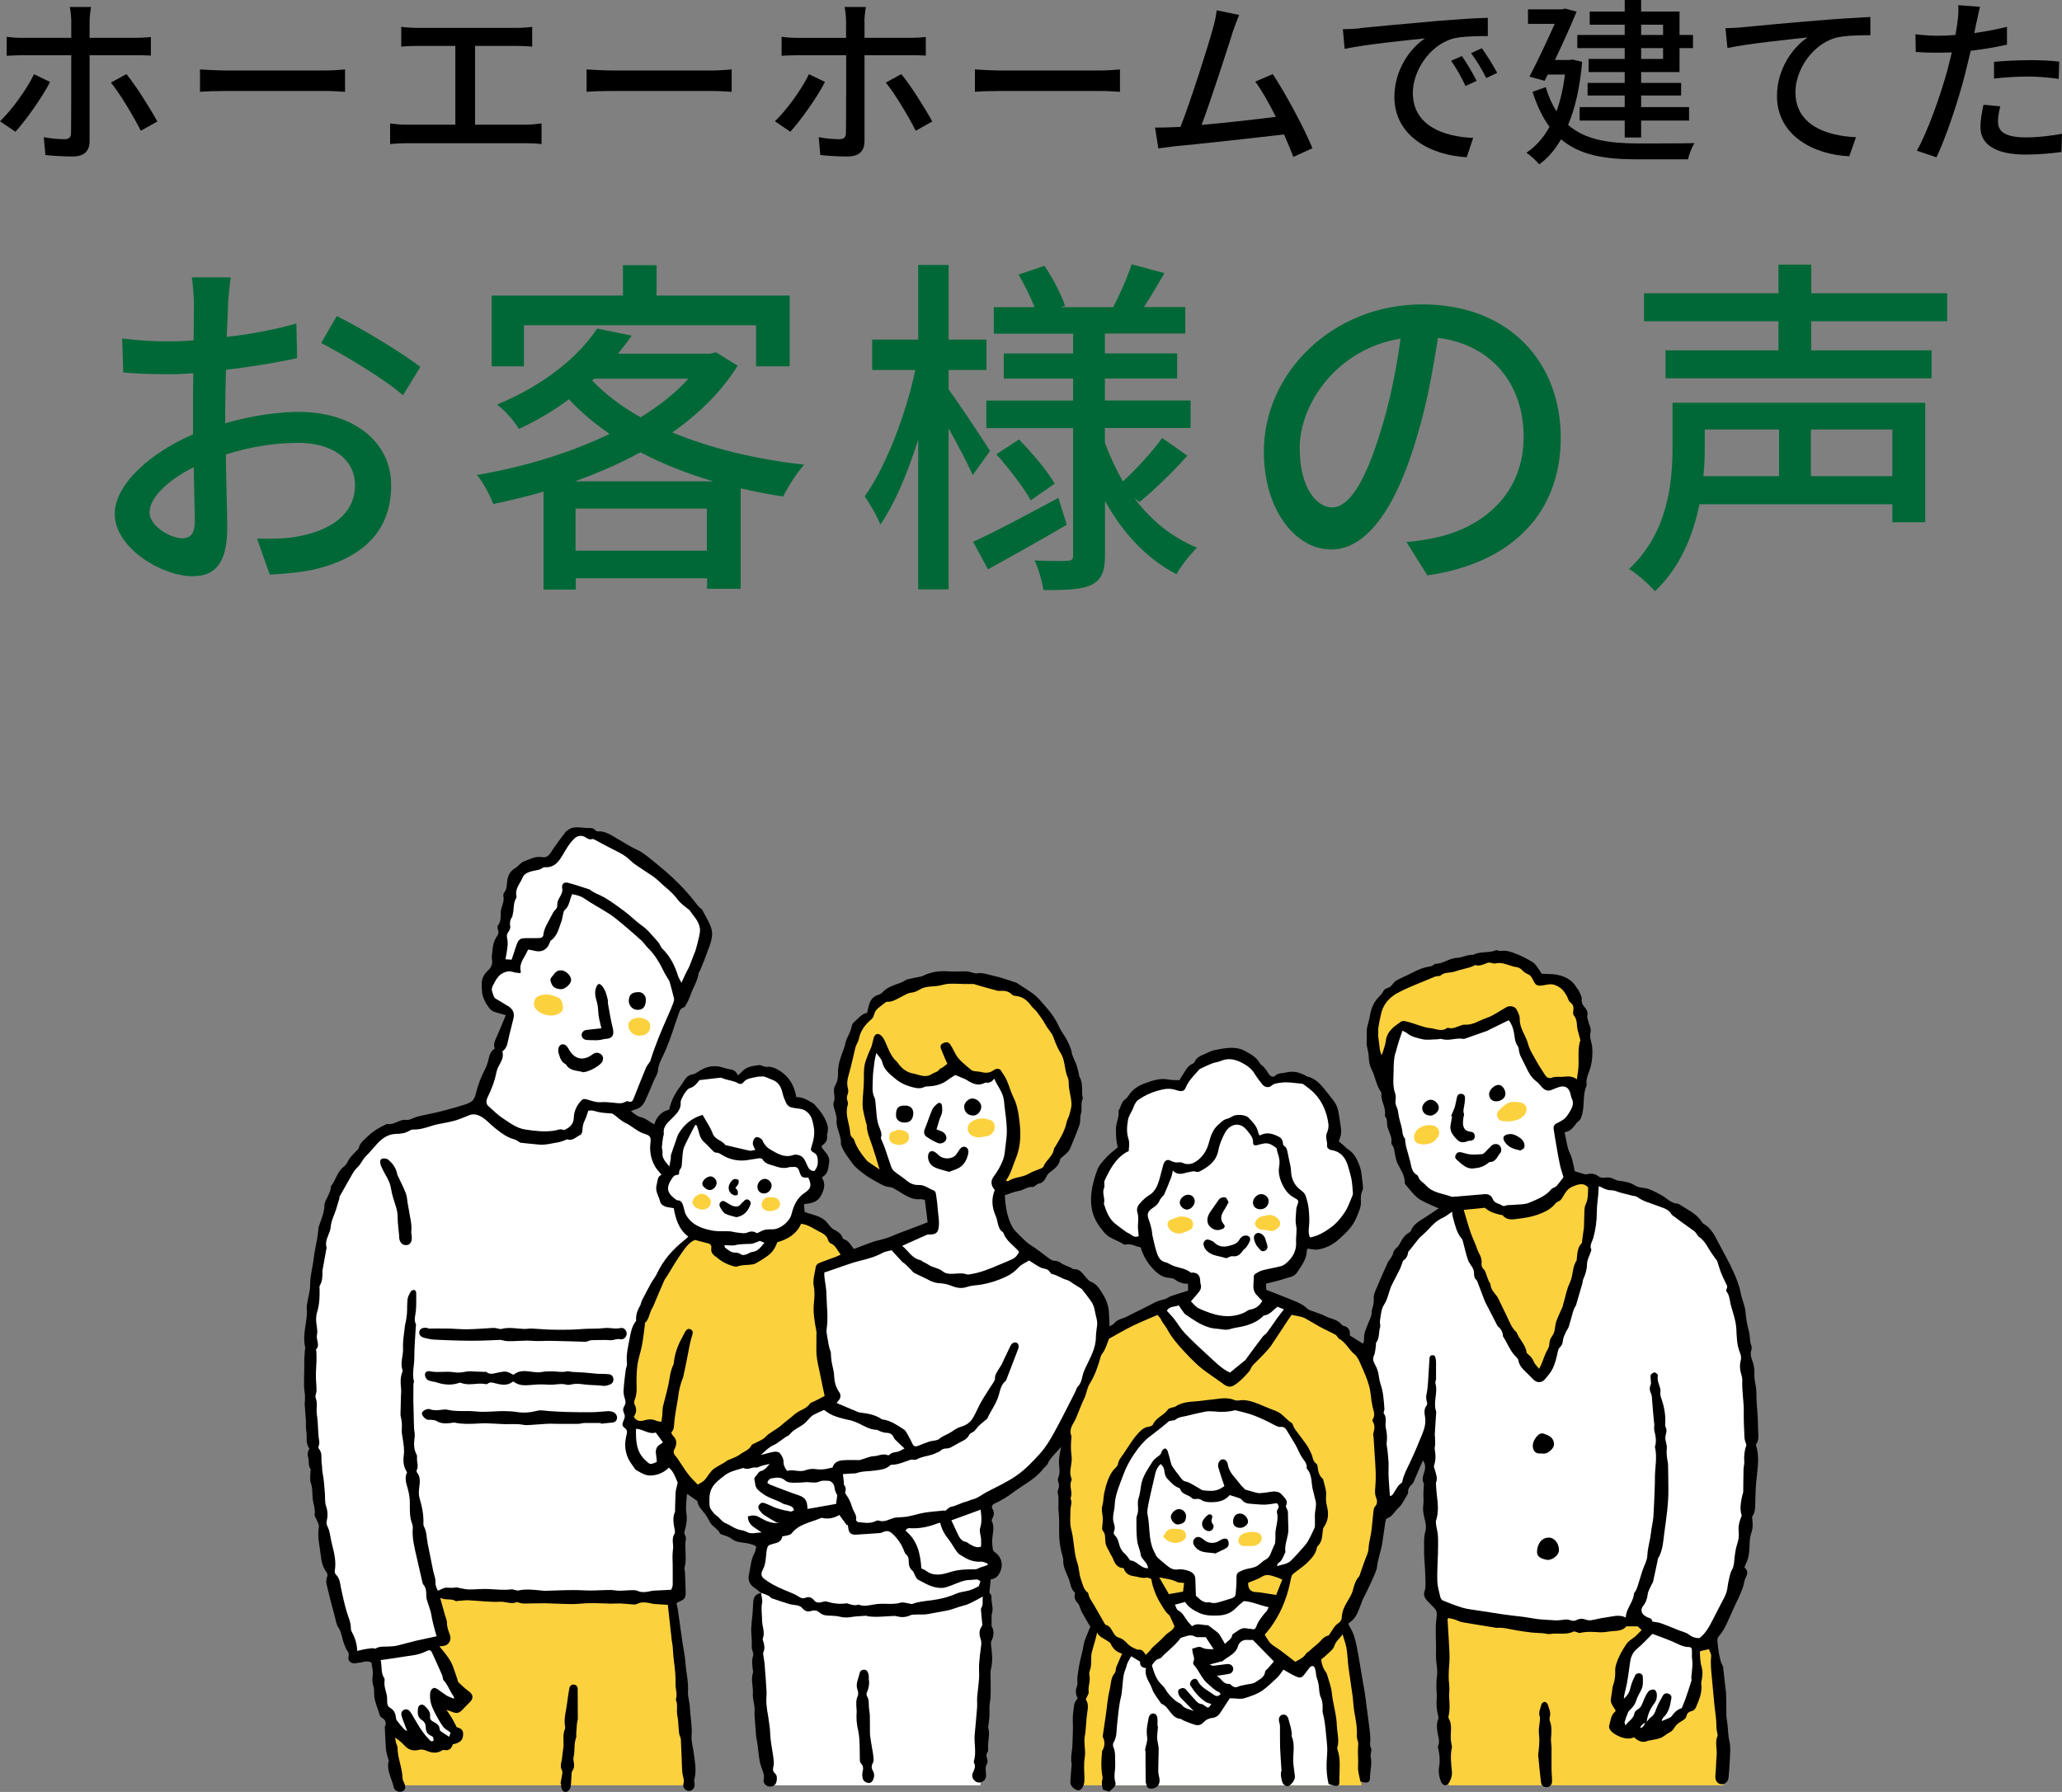 <?xml version="1.0" encoding="UTF-8"?><svg id="_レイヤー_2" xmlns="http://www.w3.org/2000/svg" viewBox="0 0 194.46 169.02"><rect x="0" y="0" width="194.46" height="169.02" fill="#808080" stroke="none"/><defs><style>.cls-1{fill:#006837;}.cls-2{fill:#fff;}.cls-3{fill:#fcd13e;}</style></defs><g id="_レイヤー_1-2"><g><g><path d="m1.46,12.43l-1.46-.99c1.12-1.07,2.53-3.03,3.21-4.44l1.51.73c-.75,1.48-2.33,3.67-3.26,4.69ZM8.45,2.01v1.56h4.27c.44,0,1.07-.03,1.51-.08v1.75c-.49-.03-1.07-.03-1.5-.03h-4.28v8.09c0,.93-.49,1.46-1.6,1.46-.8,0-1.8-.05-2.57-.14l-.15-1.68c.73.14,1.5.19,1.94.19s.63-.17.63-.63c.02-.8.02-6.41.02-7.22v-.07H2.18c-.53,0-1.07.02-1.55.05v-1.79c.49.07,1,.1,1.53.1h4.56v-1.58c0-.39-.07-1.05-.14-1.33h2.01c-.05.24-.14.95-.14,1.34Zm6.39,9.45l-1.56.87c-.71-1.39-1.95-3.48-2.82-4.54l1.46-.8c.9,1.09,2.24,3.23,2.92,4.47Z"/><path d="m21.39,6.65h9.25c.82,0,1.48-.07,1.9-.1v2.11c-.37-.02-1.16-.08-1.9-.08h-9.25c-.93,0-1.96.03-2.53.08v-2.11c.56.03,1.62.1,2.53.1Z"/><path d="m39.36,2.63h9.3c.53,0,1.07-.03,1.53-.1v1.87c-.48-.05-1.04-.07-1.53-.07h-3.86v7.43h4.79c.54,0,1.04-.07,1.48-.12v1.95c-.46-.07-1.12-.08-1.48-.08h-11.22c-.49,0-1.04.02-1.58.08v-1.95c.51.08,1.09.12,1.58.12h4.57v-7.43h-3.59c-.37,0-1.07.02-1.51.07v-1.87c.44.07,1.12.1,1.51.1Z"/><path d="m57.85,6.65h9.25c.82,0,1.48-.07,1.9-.1v2.11c-.37-.02-1.16-.08-1.9-.08h-9.25c-.93,0-1.96.03-2.53.08v-2.11c.56.03,1.62.1,2.53.1Z"/><path d="m74.54,12.43l-1.46-.99c1.12-1.07,2.53-3.03,3.21-4.44l1.51.73c-.75,1.48-2.33,3.67-3.26,4.69Zm6.99-10.42v1.56h4.27c.44,0,1.07-.03,1.51-.08v1.75c-.49-.03-1.07-.03-1.5-.03h-4.28v8.09c0,.93-.49,1.46-1.6,1.46-.8,0-1.8-.05-2.57-.14l-.15-1.68c.73.14,1.5.19,1.94.19s.63-.17.63-.63c.02-.8.02-6.41.02-7.22v-.07h-4.54c-.53,0-1.07.02-1.55.05v-1.79c.49.07,1,.1,1.53.1h4.55v-1.58c0-.39-.07-1.05-.14-1.33h2.01c-.05.24-.14.95-.14,1.34Zm6.39,9.45l-1.56.87c-.71-1.39-1.95-3.48-2.82-4.54l1.46-.8c.9,1.09,2.24,3.23,2.92,4.47Z"/><path d="m94.47,6.65h9.25c.82,0,1.48-.07,1.9-.1v2.11c-.37-.02-1.16-.08-1.9-.08h-9.25c-.93,0-1.96.03-2.53.08v-2.11c.56.03,1.62.1,2.53.1Z"/><path d="m116.23,3.11c-.51,1.61-2.06,6.42-2.91,8.67,2.31-.2,5.18-.53,7-.76-.65-1.29-1.34-2.53-1.94-3.32l1.65-.71c1.19,1.79,3.01,5.17,3.74,6.99l-1.8.82c-.22-.59-.53-1.34-.88-2.12-2.7.32-8.14.92-10.35,1.12-.42.05-.99.14-1.5.2l-.31-1.97c.53,0,1.19,0,1.7-.03.2-.02.44-.02.7-.03.95-2.43,2.57-7.51,3.04-9.23.24-.82.31-1.27.37-1.77l2.12.44c-.19.46-.39.97-.65,1.72Z"/><path d="m128.23,2.65c1.24-.12,4.27-.41,7.39-.68,1.82-.15,3.52-.26,4.69-.29v1.72c-.95,0-2.43.02-3.31.24-2.26.68-3.76,3.11-3.76,5.12,0,3.09,2.89,4.13,5.69,4.25l-.61,1.82c-3.33-.17-6.82-1.96-6.82-5.69,0-2.57,1.51-4.62,2.89-5.52-1.72.17-5.68.58-7.58.99l-.17-1.85c.65-.02,1.24-.05,1.58-.08Zm11.03,4.98l-1.05.48c-.41-.87-.85-1.65-1.36-2.38l1.02-.44c.41.59,1.04,1.63,1.39,2.35Zm1.94-.76l-1.04.49c-.44-.87-.88-1.61-1.43-2.35l1.02-.46c.41.58,1.07,1.6,1.44,2.31Z"/><path d="m149.21,5.83c-.22,2.41-.66,4.39-1.33,5.95,1.63,1.43,3.86,1.73,6.51,1.75.83,0,4.39,0,5.41-.03-.24.36-.51,1.07-.61,1.53h-4.83c-2.97,0-5.35-.37-7.14-1.89-.58,1-1.26,1.79-2.06,2.36-.25-.31-.85-.87-1.21-1.09.87-.59,1.6-1.39,2.18-2.45-.63-.85-1.17-1.94-1.6-3.3l1.24-.44c.27.9.61,1.65,1.02,2.28.36-1,.63-2.16.8-3.47h-1.63l-.29.59-1.43-.39c.8-1.53,1.72-3.5,2.38-4.98h-2.52V.88h3.25l.24-.07,1.09.29c-.53,1.31-1.29,2.97-2.04,4.56h1.38l.25-.05.93.22Zm4.01-1.29h-4.47v-1.24h4.47v-.97h-3.3v-1.24h3.3V0h1.55v1.09h3.62v2.21h1.27v1.24h-1.27v2.26h-3.62v1.02h3.77v1.19h-3.77v1.09h4.52v1.27h-4.52v1.6h-1.55v-1.6h-4.25v-1.27h4.25v-1.09h-3.5v-1.19h3.5v-1.02h-3.4v-1.24h3.4v-1.02Zm1.55-1.24h2.07v-.97h-2.07v.97Zm2.07,1.24h-2.07v1.02h2.07v-1.02Z"/><path d="m164.31,2.57c1.24-.12,4.27-.41,7.39-.66,1.82-.15,3.52-.25,4.69-.31v1.72c-.94,0-2.41.02-3.3.25-2.26.68-3.77,3.09-3.77,5.12,0,3.09,2.89,4.13,5.71,4.25l-.63,1.8c-3.33-.15-6.82-1.94-6.82-5.69,0-2.55,1.51-4.62,2.89-5.52-1.72.19-5.68.59-7.56,1l-.19-1.87c.66-.02,1.26-.05,1.58-.08Z"/><path d="m186.39,2.12c-.05.29-.12.63-.2,1,1.04-.15,2.09-.34,3.08-.59v1.68c-1.07.25-2.26.44-3.42.58-.17.73-.36,1.51-.54,2.23-.61,2.4-1.77,5.9-2.69,7.82l-1.85-.63c1-1.73,2.24-5.24,2.89-7.62.14-.53.27-1.09.41-1.65-.49.02-.95.03-1.38.03-.78,0-1.41-.02-2.02-.07l-.03-1.67c.83.1,1.43.14,2.07.14.53,0,1.11-.02,1.7-.07.08-.51.17-.95.2-1.28.08-.53.1-1.16.07-1.53l2.04.15c-.1.42-.25,1.12-.32,1.46Zm2.04,9.38c0,.77.46,1.46,2.63,1.46,1.12,0,2.28-.14,3.4-.34l-.05,1.72c-.93.12-2.07.24-3.37.24-2.77,0-4.27-.9-4.27-2.58,0-.71.14-1.43.29-2.12l1.58.15c-.14.53-.22,1.05-.22,1.48Zm2.8-5.83c.99,0,2.01.03,2.97.14l-.05,1.63c-.87-.12-1.87-.22-2.89-.22-1.1,0-2.14.07-3.21.19v-1.58c.92-.08,2.09-.15,3.18-.15Z"/></g><g><path class="cls-1" d="m21.51,28.71c-.03.8-.07,1.87-.13,3.07,2.34-.27,4.74-.73,6.57-1.27l.07,3.27c-1.94.43-4.41.83-6.71,1.1-.03,1.33-.07,2.67-.07,3.87v1.17c2.44-.7,4.91-1.07,6.94-1.07,4.97,0,8.71,2.67,8.71,6.94,0,3.97-2.3,6.74-7.21,7.91-1.5.33-3,.43-4.24.5l-1.2-3.4c1.33.03,2.77.03,4-.23,2.8-.53,5.24-2,5.24-4.8,0-2.57-2.3-4-5.34-4-2.34,0-4.64.4-6.84,1.1.03,2.77.13,5.57.13,6.91,0,3.54-1.3,4.57-3.27,4.57-2.9,0-7.34-2.67-7.34-5.87,0-2.84,3.44-5.81,7.38-7.51v-2.07c0-1.17,0-2.44.03-3.7-.83.07-1.57.1-2.2.1-2.04,0-3.3-.07-4.41-.17l-.1-3.2c1.9.23,3.2.27,4.44.27.7,0,1.47-.03,2.3-.1,0-1.5.03-2.7.03-3.3,0-.7-.1-2.04-.2-2.64h3.67c-.1.63-.2,1.77-.27,2.57Zm-4.27,22.06c.67,0,1.13-.43,1.13-1.53s-.07-3-.1-5.17c-2.44,1.2-4.17,2.9-4.17,4.24s2,2.47,3.14,2.47Zm22.39-16.15l-1.63,2.67c-1.6-1.47-5.61-3.84-7.71-4.94l1.47-2.54c2.47,1.23,6.21,3.5,7.88,4.8Z"/><path class="cls-1" d="m69.57,34.48c-1.5,2.44-3.64,4.54-6.17,6.31,3.64,1.5,7.91,2.54,12.45,3.04-.7.73-1.54,2.1-2,3-1.37-.2-2.7-.47-4-.77v9.48h-3.17v-1h-12.38v1.07h-3.04v-9.24c-1.57.47-3.17.83-4.74,1.17-.3-.8-.97-2.07-1.54-2.74,4.31-.73,8.71-2.04,12.51-3.87-1.4-.97-2.7-2.04-3.84-3.27-1.37,1.03-2.94,1.97-4.71,2.8-.43-.73-1.37-1.8-2.07-2.3,4.61-1.9,7.78-4.64,9.44-7.17l3.27.67c-.4.57-.83,1.13-1.3,1.7h8.68l.57-.13,2.04,1.27Zm-20.16.07h-3.04v-6.67h12.38v-2.87h3.17v2.87h12.55v6.67h-3.17v-3.87h-21.89v3.87Zm17.85,10.85c-2.47-.73-4.77-1.64-6.87-2.74-1.94,1.07-4.04,1.97-6.17,2.74h13.05Zm-.6,6.54v-3.97h-12.38v3.97h12.38Zm-10.81-16.05c1.24,1.3,2.77,2.47,4.57,3.47,1.77-1.1,3.3-2.3,4.5-3.64h-8.88l-.2.17Z"/><path class="cls-1" d="m91.73,44.82c-.43-1.03-1.4-2.84-2.27-4.41v15.18h-2.87v-14.12c-1,3.17-2.24,6.11-3.57,8.01-.3-.83-1.03-2-1.47-2.67,1.97-2.74,3.87-7.67,4.77-11.91h-4.07v-2.87h4.34v-7.04h2.87v7.04h3.57v2.87h-3.57v1.83c.9,1.2,3.37,4.94,3.91,5.81l-1.64,2.27Zm8.88,4.67c-2.5,1.47-5.24,3-7.44,4.21l-1.4-2.6c2.07-.93,5.07-2.54,8.04-4.14l.8,2.54Zm6.37-2.5c1.54,2.07,3.54,3.7,5.91,4.67-.6.57-1.54,1.74-1.94,2.5-2.84-1.47-5.07-3.9-6.74-6.91v5.11c0,1.5-.3,2.3-1.27,2.8-.97.47-2.47.5-4.54.5-.1-.77-.47-2.04-.83-2.8,1.3.07,2.67.07,3.1.03.4,0,.53-.13.53-.53v-11.98h-8.18v-2.6h8.18v-2.07h-6.54v-2.37h6.54v-1.87h-7.48v-2.5h3.84c-.37-.97-.97-2.14-1.5-3.07l2.44-.83c.8,1.17,1.6,2.74,1.94,3.77l-.37.13h4.91c.6-1.13,1.37-2.87,1.74-4.04l3.1.83c-.67,1.13-1.33,2.27-1.94,3.2h3.9v2.5h-7.58v1.87h6.81v2.37h-6.81v2.07h8.08v2.6h-8.08v1.4c.47,1.27,1.04,2.5,1.7,3.64,1.27-1.17,2.8-2.84,3.7-4.1l2.37,1.67c-1.4,1.6-3.17,3.27-4.5,4.37l-.5-.37Zm-10.88-5.54c1.23,1.27,2.7,3,3.37,4.17l-2.27,1.57c-.63-1.17-2.04-3-3.24-4.34l2.14-1.4Z"/><path class="cls-1" d="m134.61,54.27l-1.97-3.14c1.13-.1,2.14-.27,2.97-.47,4.27-.97,8.08-4.1,8.08-9.48,0-4.84-2.94-8.68-8.08-9.31-.47,3-1.04,6.24-2,9.38-2,6.81-4.77,10.58-8.08,10.58s-6.34-3.67-6.34-9.24c0-7.47,6.54-13.88,14.92-13.88s13.08,5.61,13.08,12.58-4.47,11.81-12.58,12.98Zm-8.98-6.41c1.5,0,3.07-2.17,4.61-7.31.83-2.64,1.44-5.67,1.84-8.61-6.01.97-9.51,6.17-9.51,10.31,0,3.84,1.63,5.61,3.07,5.61Z"/><path class="cls-1" d="m181.56,49.26h-3.1v-1.7h-18.19c-.6,2.94-1.8,5.94-4.2,8.21-.5-.6-1.74-1.7-2.44-2.1,3.64-3.4,4.1-8.08,4.1-11.48v-4.2h23.83v11.28Zm-10.75-18.96v2.74h11.35v2.64h-25.09v-2.64h10.65v-2.74h-12.68v-2.64h12.68v-2.7h3.1v2.7h12.81v2.64h-12.81Zm-10.04,10.21v1.7c0,.83-.03,1.77-.13,2.7h7.14v-4.4h-7.01Zm17.69,0h-7.68v4.4h7.68v-4.4Z"/></g><g><g><path class="cls-3" d="m37.74,168.39h27.21l-1.77-17.66h-26.87s.17,14.2,1.44,17.66Z"/><path class="cls-2" d="m72.73,168.39h19.73l.37-18.58-20.96-.37s-1.34,7.54.87,18.95Z"/><path class="cls-3" d="m136.63,168.39h25.91l-1.48-17.66h-24.85s-.85,14.2.42,17.66Z"/><path class="cls-3" d="m101.87,168.39h26.51l-.2-7.58-1.75-10.08h-22.75s-3.08,14.2-1.81,17.66Z"/><path class="cls-2" d="m105,168.39h20.89l-.2-7.58-3.81-10.08h-15.07s-3.08,14.2-1.81,17.66Z"/><g><path d="m71.8,150.28c-.21-.17-.4-.35-.63-.5-.44-.29-.65-.7-.55-1.19.15-.71.18-1.46.54-2.12.09-.17.11-.38.16-.58-.18-.17-.4-.22-.65-.28-.57-.15-1.21-.07-1.72-.5-.23-.19-.58-.25-.87-.37-.07-.03-.16-.05-.18-.1-.2-.45-.7-.62-.94-1.05-.16-.27-.3-.58-.48-.81-.29-.38-.66-.68-.71-1.19-.31-.22-.63-.44-.95-.67-.01.03-.05.07-.05.12-.02.56-.13,1.14-.04,1.69.09.56,0,1.07-.14,1.59-.04.16-.1.28,0,.45.07.11.12.28.09.41-.16.88.13,1.78-.12,2.66-.04.14.04.32.04.48.02.57.04,1.13.06,1.7.02.72-.04.81-.69,1.09-.05.02-.09.06-.17.12.04.18.09.36.12.55.15,1.04.29,2.09.44,3.13.09.63.24,1.27.28,1.9.06.92.3,1.81.24,2.75-.03.48.16.97.18,1.46.03.91.24,1.8.16,2.73-.04.54.15,1.09.21,1.64.1.81.28,1.62.05,2.44-.03.11,0,.24.02.36.03.27-.02.51-.26.66-.19.12-.38.1-.56-.02-.22-.15-.29-.39-.22-.62.08-.25,0-.45-.05-.67-.06-.24-.08-.5-.09-.75-.04-.91-.06-1.81-.11-2.72-.01-.21-.15-.4-.17-.61-.07-.57-.06-1.15-.17-1.71-.09-.46.07-.92-.11-1.36-.01-.03-.03-.08-.02-.11.16-.48-.04-.95-.03-1.42.02-.75-.06-1.49-.16-2.23-.06-.44-.07-.89-.11-1.33-.02-.2-.07-.39-.09-.58-.12-1.1-.24-2.2-.37-3.35-.43-.03-.87-.05-1.31-.08-.14-.01-.28-.06-.42-.09-.37-.06-.74-.12-1.11.06-.11.05-.24.09-.36.08-.42-.02-.84-.08-1.26-.1-.3-.01-.61.02-.91.02-.64-.01-1.29-.06-1.93-.05-.57,0-1.14.09-1.71.09-.87,0-1.74-.06-2.62-.08-.64,0-1.29.03-1.93.03-.17,0-.35-.05-.52-.09-.05-.01-.11-.07-.15-.05-.53.24-1.05-.06-1.59-.03-.99.05-1.99-.09-2.99-.14-.32-.01-.64.04-.95.06-.09,0-.2.05-.26.01-.42-.26-.92-.04-1.45-.3.17.6.31,1.11.45,1.62.07.24.19.48.19.72,0,.43.15.8.29,1.19.15.44-.1.92-.57,1-.13.02-.27.03-.43.05.31.38.59.71.84,1.07.16.23.3.48.41.75.17.43.3.87.45,1.3.03.08.02.2.08.25.3.28.59.58.92.81.51.35.56.72.12,1.13-.22.2-.42.44-.63.65-.37.37-.56.4-1.06.19-.12-.05-.25-.09-.47-.17.22.34.4.58.55.84.14.24.26.49.42.8.28.07.63.2.61.66-.02.57-.26.81-.98.96-.11.4-.36.63-.83.53-.06-.01-.15.01-.2.05-.49.32-.99.22-1.48.01-.25-.11-.47-.13-.76-.06-.44.11-.88,0-1.22-.36-.27-.29-.58-.56-.95-.81.03.16.05.33.09.49.04.16.14.31.14.46,0,.97.44,1.87.47,2.84,0,.17.08.34.15.49.18.36.13.66-.15.79-.3.14-.76-.04-.83-.38-.17-.83-.71-1.59-.47-2.49.02-.07-.05-.17-.07-.25-.07-.28-.16-.55-.19-.84-.05-.62-.07-1.25-.1-1.88,0-.09-.03-.19,0-.27.17-.38.05-.64-.31-.84-.09-.05-.16-.16-.19-.26-.19-.7-.55-1.37-.52-2.13,0-.16,0-.33-.04-.48-.12-.36-.16-.7-.09-1.1.06-.39-.07-.81-.12-1.22-.43-.25-.84,0-1.25.02-.12,0-.25.06-.37.05-.36,0-.63-.29-.54-.64.06-.25,0-.4-.14-.58-.12-.16-.18-.38-.26-.57-.22-.52-.23-1.1-.56-1.59-.2-.3-.25-.7-.34-1.06-.22-.83-.45-1.65-.64-2.48-.1-.41-.26-.82-.07-1.27.05-.11.01-.31-.06-.4-.37-.48-.49-1.04-.55-1.6-.1-.88-.34-1.76-.18-2.67.04-.22-.13-.47-.22-.71-.06-.15-.2-.3-.18-.44.09-.55-.14-1.05-.19-1.58-.04-.46.01-.93-.16-1.4-.13-.34-.04-.77-.04-1.16,0-.05.04-.13.02-.16-.26-.32-.13-.73-.23-1.07-.1-.33-.05-.6.11-.89-.4-.48-.19-1.07-.29-1.61-.07-.36-.02-.75-.05-1.12-.03-.49-.08-.99-.11-1.48,0-.12.03-.25.03-.37,0-.15,0-.3,0-.45-.03-.32-.09-.64-.09-.96,0-.64.02-1.28.03-1.91,0-.16-.02-.32-.01-.48.02-.32.05-.64.07-.96,0-.05.05-.11.03-.16-.27-1.06.07-2.08.15-3.12.02-.3-.04-.61,0-.91.09-.65.32-1.3.31-1.95,0-.88.26-1.7.35-2.55.06-.59.21-1.16.31-1.75.05-.28.08-.57.11-.85.01-.11.01-.22.05-.32.23-.66.51-1.29.53-2.01,0-.24.15-.47.26-.7.15-.34.35-.66.34-1.06.48-.58.59-1.39,1.23-1.86.2-.14.31-.37.43-.6.18-.33.49-.6.75-.89.07-.08.2-.14.21-.23.12-.56.58-.86.94-1.21.44-.42.99-.75,1.55-1.01.06-.03.14-.09.2-.08.46.07.83-.16,1.23-.31.18-.07.39-.1.58-.08.27.03.48-.09.71-.19.26-.11.54-.17.81-.23.48-.11.96-.2,1.44-.31.26-.06.52-.13.78-.2.57-.16,1.14-.31,1.7-.49.28-.09.6-.2.8-.4.18-.18.28-.49.34-.75.19-.77.47-1.5.84-2.2.17-.33.28-.7.36-1.06.08-.37.22-.68.56-.9-.13-.33-.04-.62.1-.93.34-.74.64-1.51.94-2.22-.43-.13-.85-.21-1.23-.38-.19-.08-.34-.3-.47-.48-.13-.17-.24-.36-.32-.56-.09-.21-.18-.43-.21-.66-.04-.32-.05-.64-.04-.96.02-.45.23-.84.55-1.13.36-.32.5-.66.41-1.13-.03-.19.01-.39.03-.59.03-.28.05-.57.12-.84.07-.25.18-.5.33-.72.12-.18.19-.32.11-.54-.05-.14-.1-.38-.02-.47.41-.5.16-1.11.33-1.64.12-.37.27-.74.18-1.15-.02-.09.02-.23.08-.31.25-.32.24-.69.28-1.07.06-.51.26-.95.75-1.23.3-.17.48-.51.83-.64.57-.21,1.09-.52,1.75-.4.31.06.58-.11.78-.43.42-.67.92-1.3,1.39-1.94.05-.07.14-.11.21-.17.36-.3.79-.29,1.22-.26.25.02.5.06.75.05.24,0,.46.01.64.21.05.06.15.12.22.11.72-.06,1.26.36,1.83.68.62.35,1.21.76,1.87,1.05.45.2.85.52,1.24.83.75.6,1.49,1.21,2.19,1.87.66.63,1.3,1.29,1.86,2,.25.32.47.66.81.9.01.01.03.02.04.04.29.57.65,1.12.85,1.72.27.8-.09,1.55-.36,2.29-.07.2-.14.4-.22.6-.15.38-.3.76-.46,1.14-.03.08-.12.15-.13.24-.1.76-.55,1.39-.78,2.1-.1.32-.28.62-.43.92-.05.09-.13.2-.22.23-.31.09-.37.33-.46.6-.47,1.3-.84,2.63-1.44,3.88-.21.45-.47.9-.51,1.45-.02.34-.26.66-.4.99-.28.66-.54,1.33-.86,1.97-.18.35-.47.63-.88.73-.12.03-.23.08-.41.15.33.25.56.49.96.58.43.1.8.43,1.24.68.21-.7.65-1.22,1.4-1.39.18-.79.51-1.48.99-2.11.17-.22.32-.47.47-.7.18-.28.43-.48.77-.53.2-.03.34-.13.51-.24.6-.41,1.28-.63,2.02-.48.35.07.69.22,1.04.26.36.05.55.24.68.57.12-.11.24-.19.33-.3.45-.53,1.08-.61,1.7-.68.11-.01.24.07.36.1.12.03.24.09.35.07.32-.04.59.04.88.18,1.09.55,1.69,1.45,1.9,2.68.57-.04,1.02.26,1.48.52.08.04.16.09.22.15.55.61,1.06,1.25,1.26,2.07.04.17,0,.36,0,.53,0,.11-.09.21-.07.31.07.41-.08.7-.41.93-.05.04-.08.12-.11.18.28.47.82.81.72,1.45-.08.52-.06,1.1-.69,1.42.39.61.23,1.15-.08,1.73-.35.64-.94.72-1.6.8.02.26.04.5.06.73.65.26,1.34.33,1.88.77.2.16.35.4.53.6.11.11.22.23.36.3.34.18.66.36.81.75.02.06.07.15.13.16.47.14.66.59.94.92.61-.23,1.21-.48,1.81-.68.42-.14.86-.21,1.27-.35.39-.13.75-.3,1.13-.45.47-.18.94-.35,1.41-.53.43-.16.86-.33,1.33-.51-.09-.73-.17-1.42-.26-2.12-.17-.02-.31-.07-.44-.06-.8.09-1.4-.38-2.02-.74-.31-.18-.56-.39-.96-.42-.33-.03-.67-.22-.98-.39-.43-.23-.87-.48-1.26-.77-.42-.32-.88-.64-1.18-1.07-.39-.54-.82-1.06-1.05-1.7-.01-.03-.03-.07-.03-.1.06-.72-.37-1.35-.41-2.05-.01-.16.04-.32,0-.48-.05-.28-.13-.55-.21-.82-.01-.05-.05-.1-.05-.15-.01-.14-.07-.31-.02-.43.26-.52-.16-1.09.16-1.62.2-.33.27-.72.26-1.13-.03-.82.27-1.58.55-2.33.07-.18.11-.37.16-.56.04-.14.07-.28.13-.4.2-.4.39-.79.47-1.23.02-.11.11-.23.2-.31.39-.33.69-.78,1.23-.87.08-.32.13-.62.23-.9.14-.39.42-.69.81-.8.23-.06.35-.18.51-.34.41-.4.94-.57,1.47-.75.18-.06.35-.15.52-.24.08-.04.15-.11.23-.13.43-.1.86-.18,1.29-.27.07-.01.14-.03.2-.06.77-.4,1.59-.49,2.45-.43.53.04,1.06-.01,1.6,0,.19,0,.38.06.57.1.14.03.29.11.42.09.56-.11,1.07.11,1.58.22.7.14,1.37.4,2.05.61.07.02.14.04.2.08.48.31.95.61,1.42.93.55.38.94.91,1.38,1.4.47.54.87,1.11,1.16,1.77.19.43.51.81.73,1.23.19.38.4.77.47,1.18.08.46.33.83.47,1.25.08.25.14.51.2.77.03.1.02.22.07.31.27.46.24.96.25,1.47,0,.12.01.25.03.37,0,.07.06.16.04.21-.25.46-.03.98-.19,1.47-.1.31-.02.68-.12.99-.25.74-.57,1.47-.86,2.19-.15.38-.48.62-.78.88-.08.07-.19.14-.2.23-.1.57-.52.87-.93,1.18-.14.1-.27.24-.34.4-.16.34-.34.63-.76.69-.1.01-.17.12-.27.17-.09.06-.19.16-.28.15-.49-.06-.86.3-1.31.37-.45.07-.88.27-1.32.41.06,1.06.21,2.06.7,2.97.13.25.34.46.54.66.39.37.73.78,1.2,1.07.63.39,1.2.88,1.81,1.31.12.09.28.16.43.17.25,0,.45.07.64.23.12.1.28.14.42.21.18.08.36.15.53.23.08.04.16.12.23.12.62-.04.85.45,1.18.81.13.14.26.31.43.37.63.24.89.81,1.22,1.32.19.3.31.65.4,1,.08.27.08.56.1.84.02.32.03.63.05,1.06.2-.13.35-.18.44-.29.2-.26.46-.37.76-.46.37-.12.71-.33,1.06-.5.56-.28,1.13-.54,1.67-.84.4-.22.8-.38,1.24-.47.22-.05.41-.22.62-.3.52-.18,1.05-.34,1.61-.51v-.65c-.45,0-.85-.11-1.23-.4-.19-.15-.51-.15-.77-.19-.44-.08-.79-.31-1.11-.62-.64-.62-1.1-1.35-1.36-2.23-.48-.08-.92-.39-1.45-.26-.05.01-.12,0-.16-.03-.58-.39-1.32-.52-1.81-1.09-.53-.62-.98-1.28-1.15-2.08-.17-.76-.13-1.56.03-2.31.11-.52.26-1.04.45-1.53.16-.44.52-.82.84-1.17.32-.35.71-.64,1.1-.97-.17-.55-.18-1.14-.18-1.75,0-.59.34-1.1.24-1.69.24-.35.25-.83.64-1.09.13-.09.23-.23.32-.36.38-.59.96-.95,1.58-1.16.67-.24,1.38-.49,2.14-.34.33.06.67.05,1.06.07.15-.25.34-.55.52-.84.18-.29.38-.56.71-.71.08-.03.17-.09.2-.16.19-.48.63-.61,1.04-.8.28-.13.55-.27.85-.33.98-.19,2-.42,2.93.11.5.28,1.04.57,1.34,1.13.07.13.25.21.35.33.16.19.32.38.44.6.15.27.45.45.64.26.31-.31.68-.23,1.03-.32.37-.09.71-.09,1.06-.02.24.05.47.17.7.26.08.03.15.11.23.13,1.04.24,1.55,1.11,2.16,1.85.34.41.68.84.78,1.39.08.45.16.9.22,1.36.04.26.08.53.05.79-.03.26-.15.52-.21.73.22.19.42.36.61.53.05.05.09.12.15.15.7.4,1.01,1.09,1.25,1.8.1.28.12.59.16.89.05.33.08.67.11,1,0,.07,0,.15-.03.21-.18.33-.19.69-.17,1.05.04.58-.22,1.07-.43,1.58-.35.86-1.01,1.47-1.68,2.06-.55.49-1.22.83-1.97.94-.29.04-.59-.05-.94-.09-.02.05-.08.14-.08.23-.03.8-.51,1.39-.92,2.02-.28.43-.77.44-1.18.59-.55.19-1.13.31-1.75.47.01.19.02.38.03.58.85.33,1.69.65,2.51.99.48.2.96.39,1.34.77.17.17.47.23.72.32.31.13.65.21.94.37.53.29,1.2.31,1.6.84.03.04.08.08.13.09.53.11.7.46.63.92.41.26.8.5,1.25.78.04-.14.11-.28.1-.41-.05-.58.23-1.08.42-1.59.13-.33.31-.63.3-1,0-.16.06-.32.1-.47.08-.27.11-.54.09-.83-.02-.28.11-.59.23-.86.35-.84.72-1.68,1.1-2.51.06-.13.17-.23.24-.35.09-.15.2-.29.24-.45.05-.27.18-.45.39-.62.12-.09.2-.24.27-.37.2-.38.41-.75.8-.98.09-.05.2-.12.23-.21.24-.6.75-.89,1.26-1.21.43-.27.85-.56,1.37-.91-.31-.13-.52-.21-.72-.31-.54-.25-1.1-.46-1.52-.9-.31-.32-.59-.67-.87-1-.04-.05-.09-.13-.09-.19.02-.72-.42-1.26-.7-1.86-.09-.19-.13-.41-.18-.61-.1-.38-.07-.79-.32-1.12-.05-.07-.08-.18-.07-.26.08-.44-.16-.79-.28-1.18-.05-.15-.12-.31-.12-.47-.01-.27.01-.54-.18-.76-.02-.02-.04-.07-.03-.1.14-.72-.38-1.33-.33-2.03,0-.05,0-.12-.02-.16-.47-.65-.55-1.46-.9-2.15-.19-.37-.26-.77-.27-1.2-.01-.37-.14-.73-.19-1.1-.03-.17,0-.35,0-.53,0-.21,0-.42,0-.62,0-.16,0-.32.03-.48.09-.4.22-.79.28-1.19.12-.68.38-1.27.87-1.76.15-.15.3-.32.39-.51.14-.29.45-.26.66-.42.2-.16.32-.44.54-.56.46-.27.96-.46,1.44-.71.56-.29,1.12-.55,1.76-.63.1-.01.2-.08.29-.12.08-.04.15-.13.23-.13.72-.01,1.29-.53,2.03-.57.5-.02.98-.31,1.52-.28.06,0,.12-.07.19-.09.65-.23,1.37-.08,2.01-.36.29.15.59.03.88.07.43.05.86.24,1.27.41.38.16.73.36,1.09.56.17.09.33.22.45.36.23.29.42.6.58.84.54.03.98,0,1.39.08.75.15,1.43.45,1.85,1.16.08.14.21.25.27.4.11.24.27.5.25.74-.02.31.06.53.25.73.23.26.36.52.28.88-.03.16.06.34.1.51.08.33.29.69.21.98-.14.53.11.96.15,1.44.05.59.02,1.19-.13,1.8-.14.58-.5,1.13-.39,1.77,0,.02,0,.04,0,.05-.39.83-.19,1.75-.4,2.61-.07.3-.13.59-.41.79-.11.08-.2.21-.28.32-.26.33-.53.64-.99.68.11.52.19,1.03.32,1.52.08.31.26.59.35.89.12.42.2.86.29,1.28.32.1.66.2.99.29.08.02.17-.02.26-.04.35-.07.69,0,.97.21.19.15.37.17.6.14.32-.05.62-.02.93.16.22.13.51.14.77.18.41.06.8.16,1.16.4.2.13.46.18.7.21.66.06,1.2.38,1.77.69.51.27.9.77,1.53.81.05,0,.11.02.15.05.76.5,1.63.86,2.15,1.67.04.06.08.13.14.16.77.43,1.11,1.19,1.49,1.92.44.84.92,1.67,1.31,2.53.31.68.6,1.39.73,2.12.11.6.4,1.15.45,1.75.05.64.16,1.26.33,1.88.11.42.05.89.22,1.31.05.12.04.29,0,.42-.11.35-.04.65.09.99.13.36.22.77.2,1.15-.03.44.05.84.13,1.27.08.43.05.88.07,1.33.05.86.15,1.71.14,2.57,0,.52.16,1.08-.17,1.57-.02.04-.03.11-.01.15.37,1.17.1,2.33,0,3.5-.04.49-.05.99-.07,1.49-.03.57.07,1.16-.29,1.67-.04.06,0,.17,0,.25.06.46.06.91-.11,1.37-.13.36-.14.77-.15,1.15-.01.6-.07,1.17-.35,1.71-.05.09-.08.2-.13.34.35.28.32.59.11.97-.13.24-.14.55-.23.82-.26.8-.67,1.54-1.01,2.3-.38.83-.69,1.73-1.32,2.44-.08.09-.11.26-.1.39.03.41.09.81.15,1.21.05.28.12.55.2.83.05.15.17.29.19.44.08.64.14,1.27.21,1.91.02.21.07.42.07.63.02.62.02,1.25.03,1.87,0,.09-.02.17,0,.26.04.3.09.6.12.9.04.47.05.93.16,1.41.14.55.06,1.16.04,1.75-.02.57-.07,1.14-.12,1.7-.04.4-.39.67-.75.6-.37-.07-.53-.41-.49-.83.07-.64.06-1.28.12-1.92.05-.6-.18-1.2.08-1.79.03-.07,0-.17-.02-.26-.03-.19-.08-.39-.08-.58,0-.69-.11-1.38-.19-2.06-.09-.89-.17-1.78-.25-2.67-.06-.64-.13-1.29-.06-1.95.02-.21-.13-.44-.21-.67-.26.06-.51.11-.79.18-.02.03-.07.07-.07.11.04.45.03.92.16,1.34.12.42.11.81.03,1.22-.03.16-.07.32-.05.48.1.79-.22,1.48-.51,2.17-.06.15-.23.31-.38.34-.32.06-.46.23-.53.52-.02.1-.1.2-.18.26-.25.19-.57.33-.77.56-.19.23-.29.51-.6.66-.3.14-.55.41-.85.53-.36.14-.76.18-1.14.26-.02,0-.04-.01-.05,0-.54.27-.96.02-1.34-.32-.69.39-1.96-.23-2.26-.72-.06-.1-.11-.25-.08-.35.14-.47.14-1.01.58-1.36.02-.02.02-.07.03-.1-.15-.26-.36-.5-.43-.78-.06-.26.03-.57.07-.85.04-.28.05-.57.15-.83.15-.43.19-.87.17-1.32,0-.21.04-.42.11-.62.21-.67.54-1.26.94-1.85.27-.4.7-.55,1-.88.14-.15.3-.3.45-.45-.17-.16-.3-.28-.38-.35h-1.07c-.29.38-.78.42-1.27.45-.41.03-.82.13-1.23.11-.62-.04-1.24-.09-1.86.06-.11.03-.24-.06-.36-.09-.09-.02-.2-.07-.26-.04-.7.35-1.47.11-2.19.23-.22.04-.46-.05-.69-.07-.39-.03-.78-.03-1.17-.08-.44-.05-.88-.12-1.32-.19-.61-.1-1.22-.29-1.85-.24-.02,0-.04,0-.05,0-1.07-.18-2.15-.34-3.22-.53-.26-.05-.5-.19-.75-.27-.19-.06-.38-.08-.55-.12-.05.06-.09.08-.09.11.03.61.08,1.21.11,1.82.03.82.13,1.65.05,2.46-.06.66-.08,1.3,0,1.95.05.36-.03.74-.01,1.12.04.61.09,1.21-.06,1.81-.02.06,0,.15.03.21.33.57.17,1.19.18,1.79,0,.19.04.38.06.57.02.12.08.26.05.37-.17.75-.07,1.5,0,2.25.04.4-.09.75-.27,1.07-.07.12-.25.24-.37.24-.12,0-.29-.14-.35-.26-.22-.48-.3-1.01-.21-1.53.1-.55.04-1.07-.07-1.6-.02-.1-.07-.23-.03-.32.21-.47-.02-.92-.07-1.37-.04-.36-.09-.71.05-1.06.04-.11.07-.25.04-.36-.16-.56-.2-1.12-.15-1.69.03-.35-.03-.71-.03-1.07,0-.34,0-.68.05-1.01.1-.68-.11-1.33-.09-2.01.03-.85-.03-1.71-.02-2.57,0-.37.05-.75.09-1.12.04-.29-.02-.53-.22-.74-.21-.22-.43-.43-.64-.65-.24-.25-.41-.56-.3-.88.16-.5.09-1,.08-1.5,0-.82-.13-1.64-.11-2.46.01-.58-.05-1.16.12-1.75.11-.37.02-.82-.08-1.21-.12-.46-.18-.91-.11-1.38.04-.3,0-.61,0-.91,0-.25.03-.5.04-.75,0-.09.03-.19,0-.26-.17-.32-.1-.66,0-.95.16-.43.2-.83-.08-1.23-.1.23-.22.48-.33.74-.18.42-.36.85-.54,1.27-.04.1-.1.2-.18.26-.22.18-.35.4-.35.7,0,.07,0,.15-.04.21-.28.44-.49.95-.86,1.29-.37.33-.58.83-1.1,1-.08.03-.13.24-.15.37-.08.62-.19,1.24-.27,1.85-.11.85-.46,1.64-.53,2.48,0,.04-.02.07-.03.1-.08.35-.98,2.27-1.16,2.57-.12.21-.2.45-.29.68-.26.64-.43,1.34-1.07,1.75-.06.04-.09.1-.14.15.2.41.45.79.57,1.21.19.64.3,1.31.42,1.97.14.79.27,1.58.4,2.37.06.37.14.74.19,1.11.13.94.25,1.88.37,2.83.05.43.11.85.13,1.28.02.33-.11.66.08.99.05.08,0,.21-.01.32-.01.14-.07.29-.04.43.15.68-.05,1.34-.07,2.01,0,.33-.12.46-.44.44-.17,0-.34-.07-.46-.1-.09-.49-.24-.93-.22-1.36.04-.63-.04-1.25,0-1.87.01-.2.05-.37-.02-.56-.06-.18-.1-.39-.09-.58.04-.76-.12-1.5-.25-2.24-.08-.49-.09-1-.16-1.5-.12-.9-.27-1.8-.39-2.71-.07-.58-.08-1.17-.18-1.75-.07-.42-.23-.82-.37-1.31-.27.41-.63.63-.77,1.09-.11.35-.51.62-.8.91-.14.14-.3.25-.45.37.06.44.17.83.43,1.17.06.08.11.19.14.29.16.57.38,1.13.44,1.71.1,1.03.44,2.02.47,3.05.02.7.26,1.41.04,2.12-.01.05,0,.11.02.16.31.87.19,1.77.18,2.66,0,.12,0,.25,0,.37,0,.31-.07.41-.36.39-.22-.02-.44-.1-.65-.16-.24-.94-.22-1.87-.15-2.77.03-.4.02-.76-.02-1.15-.11-.95-.14-1.92-.4-2.86-.02-.08,0-.18,0-.27,0-.37.01-.74-.16-1.1-.11-.24-.15-.52-.17-.79-.02-.36-.08-.7-.21-1.05-.1-.28-.08-.6-.17-.89-.09-.32-.34-.34-.55-.07-.13.17-.26.34-.39.51-.29.41-.44.48-.9.27-.39-.17-.75-.41-1.15-.63-.2.26-.36.55-.59.76-.44.4-.86.83-1.33,1.17-.52.37-1.17.59-1.79.78-.34.1-.74,0-1.11,0-.05,0-.1,0-.24,0-.29.44-.6.92-.91,1.39-.18.27-.44.43-.76.46-.32.04-.58.17-.8.41-.21.24-.49.32-.78.24-.38-.11-.74-.26-1.11-.41-.1-.04-.18-.14-.28-.15-.48-.04-.75-.36-1.02-.71-.2-.26-.39-.56-.73-.69-.06-.02-.11-.09-.15-.15-.28-.43-.64-.84-.79-1.31-.21-.62-.76-1.15-.56-1.93-.43-.03-.6-.26-.56-.61-.28-.17-.53-.33-.84-.51-.11.2-.25.41-.35.63-.08.18-.1.38-.18.56-.27.62-.25,1.28-.33,1.92-.03.23-.04.47-.1.69-.21.85-.27,1.72-.37,2.59-.07.58,0,1.21-.34,1.75-.06.1-.07.3-.02.41.24.53.15,1.09.18,1.64.02.55-.16,1.09,0,1.64.1.33,0,.45-.56.94-.18-.06-.38-.12-.6-.19-.07-.33-.16-.64-.05-.96.03-.09.02-.21,0-.31-.14-.76-.11-1.53-.03-2.29,0-.04,0-.08.02-.11.25-.42.27-.84.06-1.28-.03-.06-.02-.14,0-.21.09-.61.18-1.23.27-1.84.12-.81.17-1.64.37-2.43.13-.52.08-1.11.48-1.57.11-.13.07-.38.14-.56.16-.41.36-.81.55-1.26-.51-.15-.87-.46-1.08-.95-.05-.11-.2-.18-.31-.26-.33-.23-.76-.35-.97-.79-.04.2-.08.4-.14.6-.12.43-.25.85-.36,1.28-.04.13-.05.28-.05.42-.02.45.03.89-.15,1.33-.07.18-.03.42,0,.63.05.44-.17.86-.09,1.32.03.21-.17.45-.28.73.29.39.2.86.13,1.35-.11.7-.09,1.43-.22,2.13-.12.67.11,1.32,0,1.96-.11.68-.05,1.35-.03,2.02,0,.3-.02.57-.18.83-.18.29-.38.36-.67.2-.3-.17-.5-.41-.48-.78.03-.48.07-.96.11-1.45,0-.04.03-.07.02-.11-.15-.67.06-1.32.07-1.96.01-.69.07-1.39.03-2.08-.03-.55.06-1.1.14-1.65.03-.2.2-.37.32-.58-.18-.34-.24-.69-.07-1.11.11-.28,0-.63.05-.94.08-.58.16-1.16.31-1.73.1-.39.2-.78.26-1.19.07-.48.32-.94.49-1.41.04-.12.1-.23.16-.34-.27-.46-.54-.9-.79-1.36-.1-.18-.16-.39-.24-.59-.04-.1-.08-.2-.15-.27-.24-.25-.37-.53-.29-.88.01-.05.02-.13,0-.15-.39-.3-.39-.8-.54-1.2-.22-.61-.6-1.19-.55-1.88,0-.1-.03-.21-.06-.31-.23-.76-.34-1.53-.33-2.33.01-.64.02-1.29-.05-1.91-.07-.59.07-1.17-.08-1.75-.03-.1,0-.22.04-.32.09-.23.11-.44.02-.68-.05-.13-.07-.31-.02-.42.26-.57.03-1.16.08-1.73.03-.37.11-.73.19-1.21-.45.6-1,.98-1.26,1.61-.08.18-.3.3-.42.47-.76.99-1.89,1.51-2.85,2.24-.55.41-1.12.76-1.74,1.04-.23.1-.32.29-.18.53.16.28.14.55,0,.82-.05.09-.12.23-.08.3.3.59.06,1.19.04,1.78-.01.3.02.61.06.91.02.1.12.21.22.27.53.37.75,1.03.54,1.65-.16.47-.43.83-.96.89-.04.41-.08.79-.13,1.25.03.06.21.22.2.35-.05.56.23,1.11.03,1.67-.02.06-.02.14-.02.2,0,.27,0,.55,0,.95.25.38.24.88-.02,1.41-.05.1-.04.24-.03.36.09.74.18,1.48,0,2.23-.09.35-.04.74-.04,1.1-.01.7.05,1.41-.07,2.09-.07.4-.03.77-.04,1.16-.01.36-.06.71-.1,1.06,0,.05-.03.11-.02.16.21.66-.08,1.32,0,1.98.01.1,0,.23-.06.31-.13.2-.13.39-.05.61.05.14.08.35.01.47-.21.34-.12.69-.1,1.04.01.36-.12.58-.39.7-.26.11-.5.07-.7-.13-.24-.22-.27-.5-.13-.79.13-.28.26-.56.09-.87-.02-.04-.03-.11-.02-.16.26-.84,0-1.69.08-2.53.07-.83.16-1.66.22-2.49.03-.34-.01-.68.01-1.01.05-.6.14-1.21.18-1.81.03-.42-.02-.85,0-1.27.04-.59.11-1.17.19-1.75.03-.22.04-.4-.03-.62-.13-.39-.2-.81.06-1.19.04-.06.09-.13.09-.19-.03-.4-.07-.79-.11-1.18-.01-.14-.05-.31.01-.41.2-.32.1-.66.14-1.08-.44.24-.81.45-1.19.63-.21.1-.43.18-.65.23-.54.13-1.03.37-1.59.47-.58.1-1.15.22-1.73.32-.44.08-.85.02-1.28.05-.14,0-.28.01-.4.07-.41.19-.83.21-1.26.09-.1-.03-.21-.04-.31-.03-.43.02-.85.05-1.27.07-.16,0-.32.02-.48.01-.23,0-.46-.03-.68-.05-.05,0-.1-.05-.15-.05-.49.04-.99.04-1.48.13-.35.06-.67.04-1.01-.04-.24-.06-.48-.08-.73-.09-.41-.02-.82.02-1.17-.29-.21-.19-.48-.27-.8-.16-.33.12-.63,0-.86-.29-.08-.11-.25-.18-.39-.22-.26-.07-.54-.06-.79-.14-.56-.17-1.12-.35-1.68-.55-.11-.04-.18-.18-.29-.23-.22-.11-.45-.18-.68-.27l.02.02Z"/><path d="m71.78,150.26c.03.32.15.65.09.94-.11.56,0,1.1,0,1.65,0,.56.3,1.11.07,1.69-.03.08.01.21.05.31.11.34.15.66,0,1-.04.08-.01.2,0,.3.04.28.1.56.12.84.07.85.13,1.7.18,2.55.02.3-.03.61-.02.91,0,.3.05.6.08.9.01.12.06.24.07.37.08.62.2,1.23.22,1.85.03.92.29,1.8.34,2.71,0,.14-.03.28-.06.42-.04.2-.03.39.14.54.24.2.22.48.18.75-.05.36-.35.57-.69.52-.32-.04-.59-.32-.53-.64.11-.48-.11-.85-.25-1.27-.2-.6-.22-1.26-.31-1.9-.03-.21-.06-.42-.1-.63-.02-.12-.05-.25-.06-.37-.05-.62-.1-1.24-.14-1.86-.02-.26.02-.53,0-.79-.04-.43-.19-.86-.16-1.27.05-.68-.21-1.35.01-2.02.03-.08,0-.18-.02-.27-.04-.45-.12-.89.04-1.33.03-.09,0-.2-.02-.3-.03-.16-.11-.31-.11-.46,0-.42,0-.84-.04-1.26-.06-.68.07-1.38.12-2.07.02-.34.03-.68.06-1.02.04-.49.32-.76.76-.77,0,0-.02-.02-.02-.02Z"/><path d="m81.92,158.31c.1.47.02.92-.18,1.35-.04.1-.02.27.04.36.18.3.14.62.16.94.01.28.08.56.09.85.02.52,0,1.04.01,1.55,0,.27.04.53.08.8.07.49.18.97.24,1.47.03.22.05.5-.05.67-.16.28-.12.51.02.75.14.26.14.51.03.78-.09.22-.26.38-.49.34-.17-.03-.4-.15-.46-.29-.09-.21-.12-.49-.07-.72.07-.3.11-.55-.12-.8-.08-.08-.13-.23-.13-.34-.02-.48,0-.95-.02-1.43-.02-.46-.04-.93-.14-1.37-.14-.58-.19-1.16-.14-1.76.01-.12-.02-.25-.02-.37-.02-.37-.06-.74.12-1.11.07-.15.05-.39-.01-.56-.23-.58.08-1.08.19-1.61.04-.19.21-.34.44-.32.27.02.34.23.4.44.03.12.02.25.03.37Z"/><path d="m52.86,168.23c.06-.32.12-.63.17-.95.01-.1.01-.22-.03-.3-.16-.27-.12-.54-.05-.83.09-.38.09-.78.16-1.16.12-.62-.1-1.27.16-1.89.03-.08.04-.18.02-.27-.14-.74.11-1.46.19-2.18.05-.47.14-.94.21-1.4.04-.24.24-.4.46-.35.23.04.33.2.33.43,0,.92.01,1.84.01,2.76,0,.16-.06.32-.08.48-.03.34-.05.67-.07,1.01,0,.11.02.23-.01.32-.23.59-.09,1.24-.24,1.84-.04.15-.01.33.02.48.07.3.04.56-.14.82-.07.1-.06.26-.07.39-.03.36-.03.71-.08,1.06-.05.33-.31.55-.52.53-.23-.02-.38-.27-.39-.63,0-.05,0-.11,0-.16-.01,0-.02,0-.03,0Z"/><path d="m145.06,165.55c.04-.43.1-.87.11-1.31.01-.33-.05-.67-.05-1.01,0-.28.07-.56.09-.85.01-.16.05-.34,0-.48-.15-.42.08-.77.16-1.15.02-.1.2-.23.3-.23.1,0,.26.14.29.24.11.39.33.76.19,1.2-.04.13-.02.29.03.42.19.53.13,1.06.09,1.59-.02.28.04.56.05.84,0,.68,0,1.36,0,2.03,0,.39.05.78.05,1.16,0,.34-.21.56-.52.57-.28.01-.49-.16-.53-.5-.1-.84-.18-1.68-.26-2.54Z"/><path d="m109.21,162.82c-.03.34-.07.67-.09,1.01,0,.13.02.27.04.4.04.25.11.49.11.74,0,.68-.04,1.35-.04,2.03,0,.25.06.5.11.74.1.56-.21.95-.78.97-.19,0-.36-.06-.41-.27-.03-.12-.09-.24-.1-.36-.01-.57-.02-1.14-.02-1.7,0-.37,0-.75,0-1.12,0-.09-.05-.18-.03-.27.06-.37.23-.74.19-1.09-.05-.38-.07-.74,0-1.11.04-.21.08-.42.11-.63.05-.36.23-.56.48-.54.25.03.38.23.38.62,0,.2,0,.39,0,.59.02,0,.04,0,.06,0Z"/><path d="m120.86,167.08c-.05-.76-.11-1.53-.14-2.29-.02-.66,0-1.31-.01-1.97,0-.16-.06-.31-.09-.47-.06-.32.08-.57.35-.62.27-.05.48.13.55.45.06.26.15.51.21.76.05.21.07.42.1.63,0,.07-.04.15-.01.21.32.76.12,1.55.14,2.33.01.48.11.95.16,1.43.04.32-.39.93-.71.94-.14,0-.35-.13-.42-.26-.11-.19-.14-.44-.18-.66-.03-.16,0-.32,0-.48.02,0,.03,0,.05,0Z"/><path class="cls-2" d="m41.2,154.33c-.72.16-1.33.28-1.94.42-.62.15-1.24.33-1.87.48-.22.05-.46.05-.69.07-.42.04-.87-.06-1.27.19-.07.04-.21-.04-.31-.03-.25.02-.49.06-.74.1-.22.04-.44.1-.7.16,0-.72-.24-1.31-.54-1.88-.04-.07-.04-.17-.05-.26,0-.59-.27-1.11-.42-1.65-.2-.7-.36-1.42-.51-2.13-.09-.46-.11-.93-.48-1.28-.08-.08-.13-.24-.11-.34.15-.85-.04-1.67-.25-2.48-.12-.45-.17-.91-.29-1.36-.08-.29-.3-.53-.22-.86.11-.47.11-.93-.06-1.42-.13-.37-.08-.81-.11-1.21-.06-.65-.09-1.3-.22-1.94-.06-.3-.03-.59-.08-.86-.08-.46.09-.98-.26-1.39-.05-.05-.07-.18-.04-.24.15-.32.03-.63,0-.95-.06-.69-.05-1.4-.16-2.08-.08-.51.1-1.02-.11-1.53-.08-.2.09-.48.08-.73,0-.46-.06-.93-.06-1.39,0-.48.05-.96.06-1.44,0-.29,0-.57-.02-.86,0-.05-.05-.13-.03-.15.42-.42-.01-.91.09-1.38.1-.43-.06-.91-.08-1.38,0-.26.02-.54.1-.78.21-.68.24-1.37.23-2.08,0-.14-.04-.32.02-.42.26-.41.24-.86.25-1.3,0-.04,0-.07,0-.11.12-.67.24-1.33.36-2,0-.05.05-.11.03-.16-.18-.58.14-1.06.31-1.57.09-.28.08-.6.17-.89.1-.35.26-.69.38-1.04.12-.37.23-.75.34-1.12.02-.07,0-.15.03-.21.24-.43.49-.86.73-1.29.17-.29.33-.59.5-.88.11-.2.24-.37.42-.54.28-.26.46-.63.69-.94.09-.12.21-.22.32-.33.28-.32.56-.64.85-.96.5-.55,1.08-.96,1.87-.96.43,0,.86-.08,1.24-.32.09-.05.2-.1.3-.09.62.02,1.18-.16,1.77-.35.65-.21,1.35-.27,2.02-.45.5-.13.99-.33,1.46-.53.42-.18.77-.1,1.17.11.51.28.86.73,1.31,1.08.57.45,1.12.89,1.84,1.07.12.03.22.11.33.17.09.05.18.14.28.15.57.07,1.14.11,1.7.17.63.06,1.23-.13,1.84-.22.2-.03.4-.13.6-.19.08-.03.17-.1.24-.08.52.17.84-.26,1.23-.43.11-.05.19-.3.19-.46,0-.36.09-.66.25-.98.13-.25.19-.54.3-.84.15,0,.32-.04.46,0,.55.18,1.11.23,1.69.26.08,0,.17.04.24.09.37.27.71.62,1.12.81.47.22.85.56,1.29.81.17.1.36.17.54.23.46.13.59.31.53.76-.11.82.02,1.61.44,2.33.15.26.37.47.6.75-.42.19-.36.58-.46.94-.18.62.2,1.06.32,1.58.07.31.4.49.74.55.17.03.35.06.55.09.18,1.04.48,2.01,1.37,2.68-.15.14-.26.25-.39.35-1.09.87-1.99,1.89-2.58,3.17-.14.29-.35.54-.51.82-.3.55-.6,1.1-.88,1.66-.09.17-.1.38-.2.55-.26.43-.4.89-.36,1.4-.4.48-.5,1.07-.61,1.65-.15.79-.35,1.57-.25,2.39.02.18-.1.38-.12.57-.08.64-.16,1.27-.2,1.91-.02.26.02.54.11.79.09.26.11.48-.04.71-.03.05-.04.1-.07.15-.15.3.11.55.11.82,0,.25-.18.49-.22.74-.02.11.09.29.2.36.26.18.26.38.19.65-.2.76-.18,1.53.16,2.25.17.35.42.66.64.98.05.07.14.12.21.16.23.13.46.27.71.36.18.07.38.1.57.09.65-.02,1.22-.27,1.7-.74.44.36.6.88.81,1.36.04.08-.02.21-.04.31-.04.21-.12.41-.13.62-.03.55-.04,1.1-.06,1.65,0,.09.02.19-.02.27-.24.57-.11,1.13,0,1.69.02.11.02.25-.03.34-.2.32-.18.67-.14,1,.03.26,0,.49-.03.73-.04.39,0,.78,0,1.18,0,.64.01,1.28,0,1.92,0,.14-.08.27-.14.45-.51.02-1.05.05-1.58.08-.14,0-.28.03-.42.06-.41.09-.81.14-1.21-.05-.14-.06-.31-.05-.47-.05-.4,0-.81.05-1.21.05-.28,0-.57-.07-.85-.07-.63,0-1.25.05-1.88.05-.57,0-1.13-.05-1.7-.04-.87,0-1.74.05-2.61.07-.11,0-.21-.02-.32-.03-.73-.07-1.46-.16-2.19,0-.08.02-.17-.02-.25-.04-.12-.02-.25-.08-.37-.07-.73.1-1.45,0-2.18-.03-.6-.03-1.21.05-1.82.04-.3,0-.59-.08-.89-.13-.12-.02-.25-.09-.37-.06-.3.07-.59.02-.89.02-.25,0-.5.18-.79.29-.13-.23-.25-.49-.23-.84.01-.34-.15-.69-.22-1.04-.17-.84-.33-1.69-.51-2.53-.12-.56-.08-1.15-.37-1.67-.03-.06-.04-.14-.04-.21.04-.85-.13-1.66-.37-2.47-.09-.31-.06-.67-.02-1,.06-.49.13-.96-.21-1.39-.04-.05-.06-.15-.04-.2.23-.42-.02-.85.04-1.27,0-.07,0-.15-.04-.21-.3-.55-.26-1.12-.18-1.71.03-.26-.05-.53-.06-.8-.02-.35-.02-.71-.03-1.06-.01-.53-.03-1.06-.04-1.59,0-.5,0-1,.01-1.5,0-.09.07-.19.05-.26-.2-.73.03-1.46.03-2.19,0-.98.09-1.96.14-2.94,0-.09.05-.2.01-.26-.21-.42-.04-.83,0-1.26.05-.57.03-1.15.03-1.72,0-.08-.09-.23-.16-.24-.1-.02-.27.02-.32.1-.14.23-.29.48-.33.73-.06.46-.03.92-.06,1.38-.02.26-.07.52-.11.78-.02.12-.07.24-.08.36-.07.71-.22,1.43-.18,2.14.04.68-.29,1.34-.06,2.02.03.08.01.18-.02.26-.19.49-.16.98-.11,1.49.03.26,0,.53-.01.8-.01.53-.03,1.07-.04,1.6,0,.11,0,.22.03.32.1.38.12.76.09,1.16-.03.31.06.63.1.95.07.49.16.96.09,1.47-.07.54-.05,1.11.31,1.63-.26.51-.09,1,.06,1.53.11.41.2.83.2,1.29,0,.68-.04,1.4.23,2.07.04.11.06.25.05.37-.09.98.18,1.92.39,2.86.16.71.32,1.43.49,2.14.03.12.05.26.13.35.24.28.26.62.26.96,0,.12,0,.26.03.37.12.41.27.81.39,1.22.06.22.08.45.13.68.04.19.08.38.13.57.08.32.18.64.29,1.05Z"/><path class="cls-2" d="m131.08,141.11c-.05-.63-.1-1.25-.13-1.87-.02-.44.02-.88,0-1.32-.02-.43-.08-.85-.12-1.28-.02-.18-.08-.36-.06-.53.06-.48.04-.94-.08-1.43-.1-.43.15-.93-.19-1.37-.06-.08.07-.27.06-.41-.06-.8-.1-1.6-.37-2.37-.13-.37-.14-.77-.24-1.15-.07-.26-.18-.51-.31-.74-.15-.27-.2-.49-.06-.8.13-.3.13-.66.18-.99.01-.07-.01-.16.02-.21.33-.43.23-.97.37-1.45.06-.19-.05-.43-.01-.63.09-.51.11-1.09.38-1.49.39-.59.44-1.27.74-1.88.25-.51.53-1.02.78-1.53.08-.16.12-.33.19-.5.04-.1.05-.23.13-.28.27-.19.4-.45.44-.77.01-.09.12-.16.18-.24.24-.31.48-.62.72-.92.05-.07.11-.14.17-.2.28-.27.59-.52.85-.81.39-.44.8-.83,1.35-1.08.29-.13.54-.35.87-.57.03.21.03.38.08.54.21.7.33,1.43.83,2,.06.06.08.16.11.25.16.59.28,1.19.48,1.76.11.33.4.59.52.92.11.31-.04.69.26.95.04.03.07.09.09.13.24.61.46,1.23.7,1.84.09.23.22.44.33.66.26.51.52,1.02.78,1.52.05.1.09.21.17.27.28.23.43.52.45.88,0,.02,0,.04.01.05.41.61.64,1.33,1.17,1.86.11.11.25.24.27.38.09.59.53.92.9,1.3.16.17.33.33.49.49.33.36.81.37,1.12,0,.26-.31.55-.63.72-.99.22-.46.36-.97.46-1.47.05-.22.07-.41.24-.57.2-.18.25-.4.28-.67.03-.27.18-.52.29-.78.07-.16.2-.3.25-.46.15-.48.27-.96.41-1.44.04-.15.12-.29.18-.44.02-.05.08-.08.09-.13.2-.68.4-1.37.6-2.06.04-.15.04-.33.11-.47.2-.45.33-.89.34-1.4,0-.36.21-.71.32-1.06.03-.1.11-.23.08-.3-.19-.4.08-.72.18-1.06.22-.79.34-1.6.34-2.43,0-.58.09-1.17.14-1.75.02-.23.02-.45.04-.73.17.07.28.11.38.17.28.14.55.23.87.22.25,0,.51.14.76.21.36.1.72.18,1.09.28.19.05.41.05.56.16.56.41,1.22.55,1.84.8.48.19,1.09.29,1.38.84.02.03.05.05.08.07.59.44,1.17.88,1.78,1.3.21.15.41.27.53.51.04.09.12.19.21.24.59.4.83,1.07,1.23,1.61.12.17.24.35.36.52.03.04.09.07.1.12.12.37.22.74.36,1.1.13.33.28.65.44.97.09.18.21.33.1.55-.04.07-.06.21-.02.26.3.38.3.86.41,1.29.2.74.48,1.46.52,2.27.04.73.04,1.49.33,2.19.1.25.16.49.08.78-.12.46-.07.92.08,1.38.04.13.07.28.07.42-.05,1.03.16,2.05.14,3.09-.01.8.03,1.61.07,2.41.01.2.11.4.18.65-.17.47-.25,1.01-.2,1.57.02.22-.06.46-.07.69-.02.71-.02,1.43-.03,2.14,0,.12-.06.24-.09.36-.13.63-.27,1.26-.05,1.9-.2.48-.35.95-.29,1.5.04.37,0,.76-.13,1.15-.17.48-.22,1-.28,1.52-.03.32-.04.61-.21.92-.19.33-.25.74-.34,1.12-.08.35-.09.71-.2,1.05-.11.34-.3.65-.46.97-.27.54-.55,1.07-.83,1.61-.33.64-.66,1.27-1.25,1.72-.37,0-.68-.09-.98-.33-.25-.2-.61-.27-.92-.39-.58-.23-1.16-.48-1.75-.69-.23-.08-.49-.1-.79-.15-.03-.13-.08-.3-.31-.35-.15-.03-.3-.13-.43-.22-.3-.19-.38-.6-.15-.88.27-.33.4-.69.45-1.12.04-.33.25-.65.39-.97.04-.08.11-.15.12-.24.15-.66.29-1.33.43-1.99.01-.05,0-.12.02-.16.46-.73.49-1.57.6-2.38.19-1.4.41-2.8.39-4.22-.01-.75-.01-1.51-.03-2.26,0-.16-.05-.32-.07-.48-.05-.35-.09-.69-.05-1.06.04-.32-.13-.65-.14-.99,0-.33.22-.65.04-1-.04-.07-.06-.17-.05-.26.07-.91-.11-1.78-.42-2.63-.03-.09-.03-.2-.04-.31,0-.14.03-.29,0-.43-.11-.42-.33-.81-.23-1.28.01-.07-.2-.27-.32-.27-.12,0-.3.13-.35.24-.06.13,0,.31,0,.47,0,.16.05.34-.01.46-.13.28-.1.54.02.78.11.24.1.48.12.73.05.75.13,1.49.2,2.24.01.18-.04.36,0,.53.12.52.24,1.03.06,1.56.24.98,0,1.95,0,2.93,0,.34,0,.68-.02,1.02-.04.88-.06,1.75-.12,2.63-.04.52-.18,1.02-.23,1.54-.08.71-.31,1.39-.34,2.11-.02.5-.31.98-.47,1.47-.16.5-.31,1.01-.47,1.52-.04.13-.11.25-.17.38-.05.09-.15.18-.16.28-.06.8-.74,1.37-.77,2.22-.66-.32-1.27-.07-1.89,0-.46.05-.9.19-1.36.26-.17.03-.37,0-.53-.06-.29-.11-.57-.1-.83.03-.21.11-.4.11-.62.03-.11-.04-.24-.07-.36-.07-.37.02-.74.11-1.1.08-.72-.05-1.45-.06-2.17-.2-.82-.16-1.66-.21-2.49-.33-.9-.13-1.79-.27-2.68-.41-.46-.07-.93-.12-1.37-.25-.63-.19-1.24-.43-1.85-.68-.11-.05-.21-.21-.24-.34-.11-.48-.26-.97-.28-1.47-.03-.87.04-1.75.06-2.62.01-.55.03-1.1,0-1.65-.02-.37-.13-.73-.18-1.1-.02-.14-.03-.3.02-.43.34-1.09.02-2.17-.02-3.25,0-.09-.02-.19,0-.26.17-.42,0-.81-.11-1.2-.04-.13-.11-.29-.08-.4.17-.5.17-1,.07-1.52-.03-.17.04-.36.04-.53,0-.23-.01-.45-.02-.68,0-.07-.03-.14-.02-.21.04-.68.09-1.35.13-2.03,0-.04.02-.08.01-.11-.33-.88.18-1.79-.08-2.68-.04-.12.06-.28.06-.42,0-.55,0-1.1,0-1.66,0-.04,0-.07-.01-.11-.05-.2-.03-.49-.33-.47-.29.01-.28.29-.29.5-.05.66-.07,1.32-.12,1.97-.03.37-.05.75-.13,1.11-.07.29-.07.56.02.84.03.09.03.24-.02.31-.29.35-.21.77-.15,1.14.08.55-.06,1.04-.25,1.52-.38.94-.77,1.88-1.21,2.8-.27.56-.57,1.11-.69,1.73,0,.03-.02.08-.04.1-.45.28-.6.79-.91,1.17-.04.05-.12.06-.16.08Z"/><path class="cls-2" d="m89.1,142.47c-.68.07-1.29.11-1.88.2-.54.09-1.07.27-1.62.37-.33.06-.67.06-1,.09-.11,0-.22.02-.32.05-.47.14-.9.43-1.43.24-.11-.04-.28.06-.41.11-.51.2-1.02.08-1.53.03-.07,0-.19-.16-.18-.21.09-.38-.15-.65-.28-.96-.12-.28-.19-.58-.32-.85-.11-.24-.27-.46-.44-.73.07-.22.13-.5-.09-.75-.04-.05,0-.17-.02-.25-.03-.24-.06-.48-.09-.77.26-.02.58-.04.9-.06.13,0,.26,0,.37-.03.57-.21,1.18-.16,1.77-.25.46-.07.97-.09,1.36-.44.05-.05.12-.1.18-.1.64,0,1.2-.28,1.79-.47.18-.06.42.06.57-.03.6-.34,1.31-.31,1.91-.64.11-.06.25-.08.33-.17.16-.17.35-.22.58-.23.16,0,.32-.05.46-.12.33-.17.65-.38.98-.54.3-.14.56-.31.71-.62.04-.09.14-.17.23-.2.23-.09.35-.26.5-.45.19-.27.49-.46.74-.69.08-.07.2-.13.24-.21.33-.74.85-1.39,1.08-2.2.13-.45.21-.98.63-1.32.08-.06.11-.18.14-.28.35-.91.7-1.82,1.05-2.73.11-.28.04-.53-.14-.61-.19-.09-.44.02-.57.28-.3.61-.58,1.22-.87,1.83-.05.09-.12.17-.17.26-.19.32-.44.61-.43,1.02,0,.08-.03.18-.08.25-.4.63-.82,1.25-1.2,1.9-.28.49-.49,1.02-.77,1.51-.25.43-.62.72-1.12.86-.34.09-.65.3-.94.5-.37.25-.8.36-1.15.66-.23.19-.64.15-.96.26-.34.11-.66.25-.99.38-.21.08-.42.12-.55-.14-.14-.29-.28-.58-.44-.85-.11-.2-.22-.44-.4-.55-.61-.39-1.21-.82-1.96-.93-.05,0-.11-.02-.15-.05-.62-.42-1.32-.52-2.04-.61-.07,0-.14-.04-.2-.06-.66-.28-1.31-.55-1.99-.84.07-.08.16-.18.24-.29.16-.24.19-.48,0-.75-.3-.44-.44-.92-.46-1.46-.01-.46-.16-.91-.24-1.37-.04-.23-.05-.46-.07-.68,0-.09,0-.19-.02-.27-.18-.43-.23-.89-.31-1.34-.05-.28-.11-.56-.07-.84.16-1.07,0-2.14-.02-3.2,0-.59-.14-1.17-.2-1.76-.01-.1,0-.21,0-.35.14-.05.27-.09.4-.13.56-.19,1.11-.39,1.67-.58.4-.13.8-.27,1.21-.37.76-.19,1.51-.38,2.21-.77.24-.13.54-.16.85-.25.31.34.65.72,1,1.09.08.09.21.14.3.23.18.17.35.34.53.52.1.1.18.24.3.3.41.21.83.4,1.24.6.14.07.28.16.43.21.18.07.37.13.56.15.44.03.86.08,1.28.26.44.18.94.29,1.46.11.4-.14.84-.15,1.27-.21.85-.14,1.65-.39,2.44-.77.47-.22.84-.5,1.18-.88.26-.28.65-.43.98-.64.31.2.62.41.94.59.14.08.29.14.45.17.25.04.44.12.58.34.05.07.12.17.19.18.48.09.87.4,1.32.53.2.06.35.13.51.25.25.19.54.35.81.52.07.05.16.09.21.16.28.35.55.71.81,1.07.23.31.34.65.4,1.04.07.44.26.85.19,1.31-.05.35-.1.71-.11,1.06,0,1.14-.61,2.07-1.05,3.05-.09.2-.16.4-.21.61-.08.37-.16.72-.44,1.01-.13.14-.17.35-.26.53-.65,1.27-1.28,2.55-1.97,3.8-.38.69-.79,1.38-1.31,1.96-.68.74-1.36,1.49-2.21,2.08-.9.64-1.89,1.08-2.86,1.59-.44.23-.82.57-1.33.69-.21.05-.4.16-.6.21-.48.11-.91.39-1.4.48-.23.04-.43.29-.6.42Z"/><path class="cls-3" d="m122.18,156.77c-.45-.35-.93-.73-1.41-1.09-.4-.3-.88-.5-1.16-.95-.11-.18-.22-.36-.34-.54.18-.22.35-.41.5-.61.95-1.28,1.56-2.73,1.89-4.28.05-.22.08-.45.16-.67.04-.1.14-.19.24-.27.41-.32.85-.6,1.22-.96.4-.4.81-.82.91-1.42.01-.07.06-.13.11-.18.34-.35.39-.79.43-1.24.02-.17.02-.38.11-.51.44-.62.48-1.27.3-1.99-.08-.32-.11-.67-.08-1,.04-.51-.15-.95-.25-1.42-.01-.05-.02-.12-.06-.15-.37-.31-.44-.75-.5-1.19-.01-.09-.04-.2-.11-.24-.35-.24-.33-.65-.49-.98-.13-.27-.26-.55-.43-.8-.36-.51-.74-1-1.11-1.5-.06-.08-.1-.18-.14-.28-.05-.1-.07-.23-.15-.28-.54-.33-.88-.91-1.51-1.14-.71-.25-1.38-.59-2.09-.83-.43-.14-.9-.24-1.37-.16-.14.02-.3.02-.42-.03-.63-.27-1.26-.16-1.9-.08-.4.05-.81.08-1.21.14-.84.12-1.72.03-2.47.55-.08.06-.21.05-.31.09-.13.05-.32.07-.38.17-.38.57-1.13.76-1.42,1.42-.05.12-.28.21-.44.23-.29.03-.49.17-.7.35-.69.63-1.12,1.44-1.64,2.19-.21.3-.46.57-.53.98-.04.24-.35.43-.51.66-.43.63-.63,1.36-.79,2.1-.08.38-.06.79-.17,1.15-.11.37-.01.69.03,1.05.04.35-.03.71-.05,1.06,0,.09,0,.2.06.26.3.33.19.73.25,1.11.05.39.32.74.49,1.11.07.14.17.27.22.41.18.48.41.89,1.01.9.15.49.49.7.97.76.39.05.75.22,1.17.14.14-.03.31.07.46.12.16.92.5,1.74,1,2.52.2.32.38.64.68.88.05.04.08.11.11.17.12.27.25.54.4.88-.1.41-.6.57-.9.9-.36.4-.78.74-1.17,1.11-.08.07-.12.17-.2.25-.13.15-.27.29-.42.45-.16-.19-.25-.37-.4-.44-.14-.08-.36-.02-.51-.09-.28-.13-.59-.27-.8-.49-.24-.26-.47-.49-.81-.59-.23-.07-.39-.19-.52-.42-.19-.31-.33-.7-.75-.8-.04-.01-.08-.07-.11-.12-.35-.61-.68-1.22-1.04-1.82-.2-.33-.44-.64-.5-1.04,0-.02-.01-.04-.03-.05-.45-.33-.51-.87-.68-1.33-.16-.46-.15-.99-.31-1.46-.36-1.03-.3-2.12-.58-3.16-.16-.58-.08-1.23-.08-1.85,0-.37.2-.73,0-1.1.26-.55-.16-1.13.09-1.68.03-.06.03-.15,0-.21-.25-.6.02-1.19.03-1.78,0-.14,0-.29-.03-.43-.07-.56-.05-1.12,0-1.68,0-.04.01-.08,0-.11-.28-.66.19-1.12.42-1.65.2-.46.37-.92.56-1.38.09-.23.22-.45.31-.68.15-.41.22-.88.45-1.24.49-.79.78-1.65,1.02-2.52.05-.19.18-.33.28-.48.21-.35.33-.77.51-1.22.7-.38,1.44-.83,2.22-1.21.76-.37,1.56-.69,2.35-1.03.13.16.26.27.32.41.14.33.41.59.57.89.44.83,1.05,1.53,1.68,2.2.66.71,1.35,1.41,2.14,1.95.54.37,1.07.76,1.6,1.13.32.23.63.24.95.03.53-.34.96-.8,1.37-1.27.09-.1.14-.25.21-.37.06-.1.13-.2.21-.29.32-.33.66-.65.98-.99.24-.26.49-.52.69-.81.55-.81,1.08-1.63,1.62-2.45.11-.16.22-.32.31-.44.38.08.72.13,1.04.23.23.07.44.22.66.34.37.21.73.44,1.11.64.44.23.9.43,1.33.67.15.08.21.31.36.39.62.34.89,1.01,1.42,1.44.3.25.47.67.63,1.04.28.62.55,1.24.74,1.89.15.49.17,1.01.25,1.52.02.11.05.21.06.31.05.46.36.91.05,1.38-.03.05-.03.16,0,.21.24.37.16.75.05,1.14-.03.11.02.25.03.37.03.48.06.96.09,1.44.04.62.09,1.24.11,1.87.01.46,0,.92-.04,1.38-.03.32-.06.63.07.95.12.29.16.61-.11.89-.11.11-.12.33-.14.5-.06.55-.11,1.1-.17,1.65-.07.61-.26,1.2-.29,1.83-.02.39-.25.78-.38,1.17-.13.37-.26.74-.39,1.11-.04.12-.06.26-.14.34-.34.38-.45.85-.58,1.32-.05.2-.15.4-.25.58-.34.6-.75,1.17-.78,1.91-.01.28-.14.46-.4.63-.29.19-.46.57-.68.87-.06.08-.11.22-.19.24-.49.1-.7.54-1.05.81-.27.21-.51.45-.77.67-.09.08-.23.14-.29.24-.23.37-.6.53-1.02.76Z"/><path class="cls-3" d="m73.34,117.16c1-.29,1.79-.79,2.21-1.73.65.07,1.13.44,1.66.71.38.2.77.36.89.84.03.11.13.25.23.29.47.19.63.65.95,1.07-.16.07-.31.15-.47.21-.53.2-1.08.38-1.6.6-.12.05-.25.2-.27.31-.09.63-.32,1.23-.19,1.9.1.48.06,1,.01,1.49-.1.92.06,1.82.23,2.71.03.17,0,.34,0,.52.02.55-.02,1.1.01,1.64.04.62.21,1.23.33,1.84.13.68.28,1.36.44,2.11-.31.16-.61.31-.91.47-.17.09-.4.14-.5.28-.21.3-.49.44-.8.59-.29.13-.56.32-.8.54-.33.3-.71.54-1.02.84-.49.45-1.12.68-1.58,1.17-.27.28-.7.41-1.06.61-.08.04-.19.07-.22.14-.23.47-.74.6-1.12.89-.27.21-.64.32-.96.47-.07.03-.15.03-.2.08-.39.3-.85.49-1.24.76-.38.26-.6.75-.92,1.1-.16.17-.4.27-.64.42-.26-.27-.5-.51-.72-.76-.16-.19-.31-.39-.45-.59-.2-.29-.39-.59-.59-.89-.1-.15-.19-.3-.31-.43-.17-.19-.27-.41-.14-.64.26-.48.29-.91-.14-1.32-.06-.06-.08-.16-.15-.29.31-.28.26-.68.3-1.07.08-.74.23-1.48.35-2.22.03-.17.03-.35.07-.53.06-.29.13-.59.22-.88.06-.21.17-.4.21-.61.13-.56.23-1.12.35-1.68.1-.49.18-.99.29-1.48.06-.26.14-.52.21-.77.05-.19.05-.36-.14-.47-.22-.13-.39-.02-.51.16-.15.24-.26.5-.4.75-.37.68-.61,1.41-.7,2.19,0,.07-.01.15-.04.21-.32.64-.35,1.34-.5,2.02-.14.64-.33,1.26-.48,1.9-.06.28-.05.57-.07.86-.02.19-.05.38-.08.61-.19-.03-.34-.02-.46-.08-.4-.2-.8-.16-1.21-.04-.39.12-.7.03-.94-.35.28-.38.29-.78.06-1.2-.05-.1-.02-.28.03-.4.14-.36.19-.71.18-1.1-.02-.71-.02-1.43.07-2.13.08-.65.32-1.29.44-1.94.12-.63.18-1.28.27-1.91,0-.05-.02-.13,0-.16.36-.33.41-.8.59-1.21.06-.13.14-.25.2-.38.34-.81.68-1.62,1.03-2.42.06-.14.17-.27.26-.4.4-.64.76-1.3,1.19-1.91.42-.59.79-1.25,1.45-1.52.43.11.8.23,1.18.31.28.06.4.19.36.48-.05.36.14.61.44.8.13.08.24.2.37.29.14.1.29.2.45.28.22.11.45.21.69.28.17.05.37.11.52.06.38-.14.77-.12,1.16-.16.19-.02.41-.04.57-.13.4-.23.8-.47,1.17-.75.41-.31.68-.73.84-1.22Z"/><path class="cls-2" d="m49.8,89.56c.2.04.41.07.61.12.66.17,1.17-.09,1.42-.72.03-.08.05-.2.11-.24.64-.44.76-1.18,1.01-1.83.09-.24.11-.52.18-.77.02-.1.05-.23.12-.28.35-.28.43-.69.55-1.08.04-.13.1-.26.15-.42.43.08.79.16,1.16.41.76.53,1.59.95,2.37,1.46.53.35,1.01.77,1.5,1.18.52.44,1.03.88,1.53,1.34.23.22.4.5.63.72.68.66,1.12,1.48,1.53,2.32.07.14.17.28.25.42.09.16.2.31.25.48.14.5.27,1,.39,1.5.03.13-.01.28-.06.41-.15.4-.31.8-.49,1.19-.63,1.41-1.23,2.83-1.68,4.3-.03.09-.12.17-.17.26-.08.12-.17.23-.23.36-.4.98-.8,1.95-1.18,2.94-.1.25-.21.35-.48.26-.08-.03-.19-.02-.26.02-.37.23-.76.14-1.15.1-.41-.04-.82-.08-1.23-.05-.41.03-.77-.11-1.15-.22-.49-.15-.54-.1-.85.29-.34.43-.5.9-.52,1.43-.02.55-.36.87-.82,1.09-.05.02-.11.05-.15.03-.31-.15-.6.03-.89.07-.91.13-1.79.03-2.7-.11-.87-.13-1.5-.65-2.17-1.09-.48-.31-.89-.75-1.33-1.13-.2-.17-.23-.47-.08-.79.37-.76.68-1.53.84-2.37.06-.33.24-.64.4-.94.18-.33.27-.66.17-1.06.31-.21.44-.52.51-.89.15-.75.37-1.49.54-2.24.11-.5-.08-.88-.53-1.14-.37-.21-.73-.46-1.1-.66-.27-.14-.27-.41-.36-.63-.09-.22-.08-.41.05-.65.25-.46.45-.94.96-1.18.31-.15.6-.2.93-.09.23.07.47.08.67.11.06-.09.08-.11.07-.12-.16-.59.11-1.06.39-1.53.1-.17.18-.35.3-.58Z"/><path class="cls-2" d="m147.46,111.02c-.27.35-.45.59-.64.82-.05.06-.14.1-.21.15-.09.05-.22.07-.28.15-.55.68-1.36.98-2.11,1.3-.47.2-1.05.15-1.58.21-.16.02-.33,0-.48.02-.17.03-.31.15-.51.03-.29-.19-.71-.2-.86-.58-.16-.4-.44-.52-.85-.48-.96.09-1.92.16-2.88.24-.05,0-.11.02-.16,0-.82-.32-1.77-.34-2.42-1.07-.24-.27-.62-.43-.73-.83-.02-.06-.08-.13-.13-.16-.48-.27-.51-.76-.62-1.22-.11-.47-.26-.93-.38-1.39-.04-.17-.06-.34-.09-.51-.02-.12,0-.28-.07-.36-.24-.31-.18-.68-.28-1.02-.08-.29-.15-.58-.23-.87-.02-.08-.03-.17-.05-.26-.05-.24-.06-.5-.16-.72-.12-.24-.16-.46-.13-.72.02-.19.04-.41-.03-.59-.3-.82-.13-1.67-.15-2.51,0-.3.03-.61.07-.91.03-.21.1-.41.16-.61.09-.33.18-.67.29-1,.09-.29.2-.57.31-.91.16.08.31.13.43.23.44.36.98.46,1.49.58.43.09.91,0,1.36,0,.14,0,.3-.07.43-.03.68.22,1.34-.14,2.01-.01.03,0,.07,0,.11,0,.72-.25,1.44-.5,2.16-.76.07-.02.13-.07.19-.1.61-.3,1.21-.59,1.84-.9.26.31.41.71.49,1.13.09.45.07.93.38,1.33.09.11.07.31.11.47.03.14.06.28.12.41.19.4.4.79.59,1.19.21.46.46.88.87,1.2.22.17.41.4.6.61.3.32.59.38.99.19.18-.08.37-.15.55-.21.58-.2.96,0,1.12.59.04.16.06.32.13.47.19.4.11.73-.11,1.11-.22.38-.42.74-.81.96-.15.09-.3.18-.46.25-.24.11-.37.29-.33.56.07.49.16.98.24,1.47.11.65.22,1.3.36,1.94.09.41.24.81.33,1.14Z"/><path class="cls-3" d="m82.91,110.28c-.37-.25-.71-.46-1.02-.69-.13-.09-.23-.23-.33-.35-.41-.51-.78-1.04-.99-1.67-.03-.1-.1-.2-.18-.26-.15-.13-.2-.27-.21-.47-.03-.33-.1-.67-.18-.99-.14-.56-.22-1.11-.04-1.68.02-.08,0-.19-.02-.27-.1-.24-.1-.46.01-.72.07-.17.05-.39,0-.58-.1-.41-.04-.79.08-1.2.25-.86.43-1.73.64-2.6.03-.12.09-.22.14-.34.06-.15.15-.29.18-.44.15-.8.61-1.4,1.22-1.91.09-.08.17-.22.2-.34.08-.35.27-.61.57-.81.16-.11.3-.25.46-.36.07-.05.15-.12.23-.11.48.03.86-.24,1.26-.43.35-.17.65-.41,1.07-.44.27-.02.54-.17.78-.31.6-.35,1.29-.21,1.92-.37.28-.07.56-.14.85-.15.42-.02.84.01,1.26.02.33,0,.66,0,1.01,0,.36.11.75.23,1.15.34.26.07.52.14.78.21.16.04.31.11.47.1.46-.02.89-.01,1.24.37.07.08.23.09.35.11.64.07,1.08.42,1.44.93.15.21.39.37.54.58.28.38.58.77.8,1.19.22.43.6.74.76,1.21.18.51.39,1.03.68,1.49.45.71.33,1.57.67,2.3.13.29.07.67.12,1,.07.49.21.97.23,1.46.01.34-.11.7-.2,1.04-.07.26-.22.49-.27.75-.18.86-.66,1.58-1.09,2.31-.03.05-.08.09-.09.13-.07.72-.76,1.08-1,1.71-.03.07-.13.13-.2.16-.39.17-.81.28-1.17.5-.6.37-1.36.3-1.94.7-.04.03-.13-.02-.23-.03.47-.65.65-1.4.94-2.11.53-1.28.48-2.58.29-3.91-.09-.65-.22-1.26-.52-1.85-.25-.51-.39-1.07-.62-1.59-.15-.33-.36-.64-.56-.94-.14-.2-.43-.22-.68-.03-.36.27-.74.29-1.15.18-.05-.01-.11-.02-.16-.03-.28-.05-.64-.02-.82-.18-.57-.5-1.23-.94-1.56-1.67-.11-.24-.25-.47-.39-.7-.15-.24-.38-.29-.65-.16-.26.12-.34.27-.23.57.17.45.37.88.59,1.39-.11.09-.27.22-.44.34-.1.07-.25.1-.31.19-.18.26-.48.28-.7.43-.64.42-1.22.05-1.8-.05-.56-.1-1.01-.44-1.36-.91-.05-.07-.1-.15-.17-.21-.54-.5-.78-1.17-1.06-1.83-.1-.22-.22-.46-.4-.62-.31-.28-.59-.17-.71.23-.1.35-.14.72-.31,1.06-.16.31-.26.64-.39.96-.25.63-.22,1.26-.22,1.9,0,.57-.07,1.14-.1,1.7-.02.36-.04.72.01,1.07.07.47.21.93.32,1.4,0,.03.04.07.04.1,0,.68.28,1.27.49,1.89.25.74.47,1.49.71,2.28Z"/><path class="cls-2" d="m107.39,116.59c-.29.14-.51.04-.74-.14-.14-.11-.31-.16-.46-.26-.34-.25-.69-.5-1.02-.77-.6-.48-.84-1.18-1.07-1.88.16-.49-.2-.98.02-1.48.06-.12.03-.28.03-.43,0-.09-.02-.19.02-.27.48-1.02.99-2.03,2-2.65.1-.06.22-.1.27-.13.02-.27.05-.49.05-.7,0-.16-.02-.32-.07-.47-.2-.59-.14-1.2-.04-1.79.06-.34.28-.65.43-.97.07-.15.11-.3.18-.44.09-.15.17-.33.31-.43.72-.52,1.52-.85,2.4-1.03.48-.1.91-.05,1.36.11.35.12.62.07.76-.27.26-.63.72-1.1,1.17-1.59.06-.06.11-.15.18-.18.37-.18.74-.36,1.12-.51.28-.11.6-.13.87-.25.72-.31,1.39-.12,2.01.21.45.24.87.54,1.15,1.01.22.36.48.7.75,1.03.21.25.6.31.82.11.27-.24.56-.25.91-.3.62-.09,1.2.03,1.8.08.12.01.26.02.35.09.34.26.7.51,1,.82.78.82,1.19,1.82,1.33,2.93.03.25-.02.55-.13.78-.21.45.07.88,0,1.32-.01.07.11.18.18.25.05.05.13.07.2.08.94.14,1.39.76,1.62,1.6.1.38.23.75.3,1.14.08.45.11.9.14,1.35,0,.1-.04.21-.08.3-.21.49-.38,1.01-.67,1.45-.36.55-.77,1.06-1.32,1.46-.6.44-1.22.81-1.97.95-.16-.32-.15-.62-.11-.98.07-.56.03-1.14-.02-1.71-.04-.42-.16-.84-.29-1.24-.06-.19-.24-.37-.4-.49-.65-.46-.95-1.09-.98-1.87,0-.18-.03-.36-.07-.53-.07-.33-.15-.66-.21-.99-.07-.31-.07-.65-.39-.85-.07-.04-.09-.18-.1-.28-.02-.23-.12-.42-.32-.53-.59-.31-1.19-.53-1.87-.14-.05-.11-.12-.21-.14-.32-.12-.58-.53-.97-.91-1.37-.26-.28-1.11-.34-1.46-.15-.18.09-.35.21-.54.25-.36.08-.57.32-.83.55-.55.47-.74,1.1-.91,1.73-.15.56-.42,1.06-.81,1.43-.42.4-.95.75-1.62.47-.11-.05-.25-.09-.36-.07-.3.05-.54-.01-.81-.15-.32-.17-.57-.02-.69.37-.13.46-.24.93-.37,1.39-.18.6-.4,1.16-.99,1.51-.29.17-.54.42-.77.66-.25.26-.44.56-.31.97.11.36.07.73.05,1.11-.03.35.04.71.07,1.11Z"/><path class="cls-2" d="m93.82,112.23c-.35.83-.28,1.66.09,2.48.1.23.14.48.2.73.08.3.17.59.45.77.03.02.06.05.07.08.26.78.98,1.17,1.48,1.79-.14.31-.37.57-.71.72-.45.2-.91.39-1.37.58-.82.35-1.65.68-2.54.81-.1.02-.22.04-.32.01-.5-.18-.99-.04-1.49-.05-.25,0-.56-.05-.74-.21-.41-.36-.97-.35-1.4-.66-.15-.11-.34-.18-.5-.27-.08-.04-.14-.13-.22-.15-.81-.15-1.15-.88-1.74-1.35.81-.36,1.56-.71,2.33-1.04.11-.05.25-.02.37-.03.57-.03.71-.26.76-.81.05-.56-.07-1.09-.11-1.64-.03-.48-.1-.95-.17-1.42-.02-.11-.11-.26-.21-.29-.47-.16-.85-.53-1.4-.51-.41.02-.8-.12-1.14-.41-.38-.32-.81-.58-1.2-.9-.13-.11-.22-.29-.28-.45-.2-.57-.38-1.15-.58-1.72-.09-.25-.2-.5-.3-.74-.03-.08-.1-.19-.07-.26.13-.38-.06-.71-.18-1.04-.27-.71-.24-1.46-.33-2.2-.02-.18-.02-.37-.1-.52-.27-.55-.16-1.12-.16-1.68,0-.54.08-1.09.15-1.63.03-.28.11-.56.18-.9.21.3.49.54.55.83.17.76.73,1.17,1.26,1.61.46.39,1,.63,1.58.78.38.1.77.18,1.16-.02.1-.05.24-.05.36-.05.68-.03,1.3-.2,1.85-.62.24-.19.51-.33.69-.45.35.14.64.26.92.38.11.05.21.12.32.19.46.27.94.46,1.47.2.06-.03.14-.06.2-.05.32.05.55-.1.77-.38.24.61.66,1.08.83,1.69.09.3.1.59.13.89.09.73.2,1.46.22,2.19.02.55-.07,1.11-.13,1.66-.05.4-.07.8-.22,1.21-.22.57-.51,1.09-.87,1.57-.31.41-.31.8.06,1.27Z"/><path class="cls-2" d="m110.58,110.37c.54.61,1.07.25,1.58.18.21-.03.4-.13.62-.03.1.04.26.02.36-.03.82-.43,1.55-.93,1.75-1.96.11-.57.34-1.14.62-1.66.42-.8,1.38-1.17,2.09-.25.27.35.6.66.57,1.17-.01.22.18.28.39.22.22-.06.44-.12.67-.16.47-.07.82.19,1.17.46.03.15.04.31.1.46.16.43.21.84.13,1.3-.08.44,0,.91.18,1.37.27.65.6,1.19,1.25,1.54.47.25.43.29.25.79-.06.16-.07.35-.08.53-.02.43-.09.87,0,1.28.11.52-.03,1.02,0,1.54.06.86-.34,1.55-1,2.08-.14.11-.3.2-.47.24-.55.14-1.12.23-1.67.37-.24.06-.46.19-.68.32-.08.05-.18.17-.17.25.03.58-.21,1.19.22,1.71.18.21.38.41.58.61-.23.42-.58.73-1.13.82-.22.03-.41.22-.62.31-1.48.64-2.87.2-4.22-.41-.29-.13-.51-.44-.76-.67.25-.3.5-.58.74-.87.18-.22.27-.46.18-.75-.04-.13-.04-.28-.05-.42-.04-.43-.26-.65-.68-.68-.07,0-.17.03-.21,0-.55-.47-1.31-.42-1.92-.77-.15-.09-.32-.17-.49-.21-.47-.12-.65-.49-.78-.88-.17-.51-.28-1.03-.4-1.55-.05-.21-.05-.43-.09-.63-.07-.3-.14-.59-.25-.88-.23-.58-.15-.85.39-1.2.26-.17.48-.37.6-.67.07-.17.23-.31.34-.46.02-.03.06-.04.08-.07.23-.54.46-1.08.67-1.63.07-.19.1-.39.17-.69Z"/><path class="cls-2" d="m120.43,147.71c.04-.09.05-.23.11-.27.36-.21.46-.58.62-.92.02-.05.07-.1.06-.15-.11-.78.34-1.48.28-2.25-.03-.5-.02-1-.04-1.5,0-.12-.08-.23-.12-.35-.03-.08-.1-.19-.07-.25.27-.48-.15-.75-.37-1.03-.23-.3-.64-.35-1.04-.28-.35.06-.71.11-1.06.13-.19,0-.38-.06-.57-.11-.26-.07-.51-.15-.8-.23-.16-.17-.37-.36-.54-.59-.41-.55-.97-1-1.09-1.74-.06-.4-.32-.58-.57-.51-.25.07-.43.42-.33.77.16.56.36,1.12.57,1.74-.33.25-.73.44-1.18.45-.28.01-.57-.02-.86-.05-.06,0-.12-.05-.18-.09-.2-.11-.39-.24-.59-.35-.29-.16-.55-.34-.91-.41-.24-.04-.43-.39-.62-.62-.19-.23-.37-.49-.54-.74-.07-.1-.12-.21-.15-.32-.11-.4-.2-.8-.33-1.19-.03-.1-.18-.25-.24-.23-.12.03-.24.14-.3.25-.07.12-.07.27-.17.35-.24.21-.54.37-.7.63-.41.65-.87,1.28-1.05,2.05-.1.45-.11.93-.26,1.35-.16.45-.03.88-.07,1.32-.02.23-.15.45-.15.67,0,.71-.01,1.43.08,2.14.06.43.28.83.33,1.28.03.21.21.41.36.58.17.2.3.39.33.68-.72.02-1.08-.74-1.68-.73-.19-.24-.31-.46-.49-.62-.24-.21-.4-.43-.5-.73-.12-.37-.17-.77-.49-1.05-.06-.06-.1-.22-.07-.29.14-.29.09-.58,0-.84-.19-.58.06-1.12.08-1.67.04-1.06.5-2,.85-2.97.41-1.14,1.47-2.77,2.39-3.47.62-.48,1.24-.94,1.83-1.46.07-.06.2-.07.3-.09.12-.03.27-.02.36-.09.32-.27.73-.28,1.1-.37.57-.14,1.13-.28,1.7-.39.27-.05.57-.04.85-.02.64.07,1.28.06,1.91-.1.09-.02.21.01.31.04.47.12.94.23,1.39.39.44.15.86.35,1.28.54.33.15.63.34.96.49.12.06.28.12.41.1.36-.04.51.17.66.44.23.4.49.79.72,1.19.12.2.21.41.31.62.09.17.17.35.27.52.21.36.58.65.51,1.13,0,.02,0,.04.02.05.54.59.38,1.37.58,2.06.09.29.13.59.22.88.16.52-.07,1.02-.05,1.53,0,.25.02.5.01.74,0,.14,0,.29-.06.41-.19.42-.39.84-.62,1.24-.14.24-.34.45-.53.67-.35.39-.69.78-1.06,1.14-.34.33-.83.35-1.29.51Z"/><path class="cls-3" d="m145.14,129.1c-.21-.27-.39-.42-.47-.61-.12-.32-.31-.56-.57-.76-.05-.04-.12-.1-.13-.17-.1-.71-.65-1.19-.91-1.81-.01-.03-.02-.07-.05-.1-.46-.4-.64-.96-.9-1.49-.26-.54-.53-1.09-.79-1.63-.05-.11-.11-.23-.19-.32-.27-.32-.53-.63-.57-1.07-.01-.11-.12-.21-.17-.33-.08-.19-.15-.4-.22-.59-.06-.16-.1-.36-.22-.47-.19-.18-.26-.36-.23-.62.07-.52-.28-.91-.43-1.36-.17-.52-.43-1.02-.61-1.54-.23-.67-.41-1.36-.64-2.11.72-.07,1.37-.13,2-.2.42.39.92.54,1.44.66.09.02.21.01.25.07.44.52,1.03.35,1.56.29.56-.06,1.13-.17,1.66-.35.66-.23,1.3-.51,1.75-1.09.06-.08.16-.14.25-.17.25-.1.36-.3.49-.53.2-.35.42-.69.84-.87.26-.1.48-.21.77-.23.31-.02.52.08.72.3-.02.54.02,1.1-.24,1.62-.08.17-.1.38-.11.58-.02.49-.03.99-.04,1.48,0,.07,0,.14-.02.21-.05.39-.11.78-.16,1.16,0,.07,0,.16-.03.2-.44.45-.41,1.03-.48,1.59,0,.02,0,.04,0,.05-.44.62-.31,1.41-.64,2.09-.31.63-.42,1.35-.63,2.04-.02.09-.04.18-.07.26-.18.42-.39.84-.55,1.27-.09.23-.13.48-.16.73-.03.29-.11.54-.29.78-.13.17-.22.41-.23.63,0,.27-.09.46-.22.69-.21.37-.33.79-.49,1.18-.06.16-.15.31-.27.57Z"/><path class="cls-3" d="m130.27,99.48c-.04-.14-.1-.28-.13-.42-.06-.42-.11-.85-.16-1.27-.01-.1,0-.21,0-.31,0-.21-.01-.42.02-.63.08-.47.17-.94.29-1.4.07-.26.19-.5.33-.73.12-.19.27-.37.44-.53.17-.17.38-.3.52-.41.31-.16.57-.31.83-.43.32-.15.65-.29.98-.43.63-.26,1.25-.52,1.88-.78.1-.04.21-.05.31-.07.09-.02.21,0,.26-.04.37-.36.88-.24,1.3-.38.44-.15.89-.24,1.34-.37.16-.04.31-.1.46-.16.07-.03.14-.11.19-.09.44.13.8-.09,1.18-.22.11-.04.24,0,.37.02.11.01.22.08.31.05.75-.2,1.38.27,2.08.35.18.02.37.16.5.3.18.19.38.3.62.41.17.08.29.3.38.48.25.54.4.61,1.01.51.35-.06.69-.16,1.06-.02.57.2.91.61,1.16,1.12.09.18.14.41.28.51.3.21.34.47.29.8-.02.14-.04.33.04.42.38.42.25.95.38,1.43.07.27.15.54.25.92-.23.65-.17,1.46-.17,2.26,0,.45-.1.91-.16,1.43-.42-.3-.81-.29-1.23-.24-.39.05-.78-.05-1.17.1-.23.09-.46-.04-.6-.26-.29-.45-.59-.9-.85-1.37-.27-.49-.6-.99-.74-1.52-.21-.83-.83-1.51-.8-2.42.01-.28-.15-.59-.29-.86-.16-.31-.63-.41-.95-.24-.64.35-1.24.81-1.92,1.04-.67.22-1.27.68-2.03.62-.17-.01-.35.07-.52.13-.32.12-.63.27-.98.18-.05-.01-.12-.02-.16,0-.51.39-1.06.07-1.56.02-.64-.06-1.27-.35-1.9-.53-.19-.06-.38-.11-.57-.14-.1-.02-.23,0-.31.05-.66.46-1.33.9-1.44,1.82-.05.43-.23.84-.35,1.26-.03.02-.06.03-.09.05Z"/><path class="cls-2" d="m79.16,142.9c.28.38.49.67.71.97.03-.02.06-.03.08-.05.01.09.03.17.04.26.06.52.25.7.77.67.73-.04,1.47-.1,2.2-.15.1,0,.21-.05.31-.09.39-.16.61-.11.9.16.5.47.88,1.02,1.11,1.67.03.1.09.21.17.27.22.18.25.42.25.68,0,.34.07.63.35.86.11.09.15.27.23.41.09.15.15.36.29.43.74.39,1.46.85,2.35.78.22-.02.45-.11.66-.18.66-.23,1.27-.59,2.01-.57.3,0,.6-.16.87.14-.05.15-.11.32-.16.46-.22.11-.41.21-.6.29-.13.06-.27.09-.41.13-.38.09-.78.13-1.13.28-.74.33-1.51.52-2.31.62-.6.08-1.21.12-1.79.34-.1.04-.23-.03-.35-.04-.25-.03-.52-.14-.74-.08-.73.22-1.48.06-2.22.13-.58.06-1.19.3-1.79.06-.37.13-.7,0-1.04-.11-.03-.01-.07-.02-.11-.01-.65.1-1.27.01-1.89-.18-.13-.04-.31.05-.47.08-.26.05-.49.05-.68-.19-.21-.27-.5-.37-.82-.23-.22.09-.38.04-.55-.07-.47-.3-.99-.49-1.5-.7-.66-.28-1.32-.61-1.89-1.07-.32-.26-.18-.63-.06-.84.32-.6.25-1.26.37-1.88.05-.24.1-.4.36-.46.12-.03.24-.09.36-.11.38-.08.67-.25.74-.67.18-.03.34-.05.49-.09.14-.04.31-.08.38-.18.68-.88,1.74-1.03,2.68-1.42.06-.03.14-.06.21-.05.59.15,1.13,0,1.61-.27Z"/><path class="cls-2" d="m48.25,90.52c-.2-.01-.36-.03-.58-.04.07-.41.15-.79.19-1.17.03-.26.03-.54-.03-.79-.05-.23-.05-.4.1-.6.11-.15.22-.37.19-.53-.06-.32-.03-.59.15-.86.07-.1.07-.24.1-.36.11-.48.03-1.01.31-1.46.03-.04.04-.11.03-.16-.18-.72.35-1.21.58-1.79.17-.41.65-.54,1.06-.63.28-.06.56-.07.8-.26.07-.06.2-.08.3-.07.79.03,1.2-.47,1.57-1.08.36-.59.67-1.21,1.21-1.68.25-.22.65-.27.94-.09.22.14.42.28.7.19.05-.02.14.02.19.05.54.28,1.06.58,1.6.85.64.32,1.28.61,1.8,1.13.39.38.89.65,1.34.97.34.23.69.44,1.01.69.35.28.65.61,1,.89.43.35.81.74,1.15,1.19.25.33.63.57.95.85.03.02.07.04.09.06.39.57.93,1.06,1.01,1.78.03.26-.04.53-.09.79-.09.42-.21.83-.32,1.24-.03.12-.09.23-.14.35-.15.38-.29.77-.44,1.15-.07.18-.18.34-.26.51-.07.14-.14.28-.21.43-.08.17-.16.35-.28.63-.14-.27-.25-.43-.31-.6-.3-.97-.73-1.86-1.47-2.59-.19-.18-.26-.48-.44-.67-.5-.55-.95-1.15-1.57-1.58-.57-.4-1.05-.92-1.61-1.32-.83-.61-1.65-1.25-2.62-1.65-.16-.07-.31-.17-.47-.26-.06-.04-.11-.11-.17-.13-.68-.22-1.35-.45-2.03-.63-.4-.11-.64.12-.56.52.06.34-.1.6-.24.85-.13.22-.24.44-.22.7.01.21-.06.37-.23.52-.14.13-.22.32-.31.49-.31.62-.73,1.18-.79,1.9,0,.08-.16.21-.26.22-.28.03-.56.01-.84.02-.3,0-.61-.02-.91.03-.15.03-.32.18-.39.33-.15.32-.24.67-.36,1.01-.07.21-.15.43-.22.65Z"/><path class="cls-2" d="m116.01,141.03c.32.1.56.17.79.25.11.04.23.09.3.17.22.28.5.38.85.39.43.02.86.09,1.29.08.39,0,.78-.09,1.17-.14.17.17.25.34.09.57-.06.08-.1.21-.08.3.21.76-.2,1.48-.14,2.23.01.18,0,.35-.02.53,0,.09-.01.18-.05.25-.1.23-.22.45-.3.68-.11.32-.24.61-.58.78-.25.12-.44.35-.67.51-.41.31-.95.27-1.41.46-.61.25-.65.27-.64.92,0,.45-.04.89-.08,1.34-.02.28-.25.37-.48.44-.41.12-.82.26-1.23.37-.15.04-.31.04-.47.04-.11,0-.22-.08-.31-.07-.61.1-.93-.34-1.26-.62-.02-.56-.04-1.06-.05-1.55,0-.48-.33-.7-.72-.82-.29-.09-.61-.15-.9-.11-.4.06-.7-.07-.98-.3-.32-.26-.64-.52-.95-.8-.09-.08-.14-.2-.21-.3-.02-.03,0-.07-.03-.1-.59-1-.5-2.13-.64-3.21-.04-.3-.13-.6-.09-.89.07-.56.21-1.11.33-1.66.13-.6.28-1.19.41-1.78.08-.34.23-.64.5-.9.22.18.34.37.36.67.02.25.11.56.29.73.31.31.59.66,1.02.83.06.03.16.06.17.1.16.56.77.54,1.1.87.25.25.6-.05.91.19.22.17.6.21.91.21.63,0,1.25-.1,1.71-.62.03-.04.09-.05.09-.05Z"/><path class="cls-2" d="m65.72,106.19c.08.25.17.5.23.75.08.34.25.62.52.85.23.19.42.43.64.64.11.11.25.28.37.28.36,0,.59.23.87.37.64.32,1.32.44,2.02.36.4-.05.8-.14,1.21-.19.11-.01.29.02.33.09.22.42.67.49,1.04.61.47.16.96.31,1.48.14.11-.04.25,0,.37-.02.32-.04.48.09.58.41.19.58.26.61.85.59.32.71.29,1.03-.37,1.46-.74.49-1.02,1.24-1.22,2.01-.17.67-1.04,1.41-1.77,1.41-.77,0-.77.02-1.47.37-.28-.17-.56-.23-.93-.06-.26.12-.62.03-.93,0-.25-.02-.49-.11-.73-.12-.5-.03-1.01.03-1.5-.05-1.06-.18-2.06-.51-2.63-1.53-.08-.15-.11-.33-.16-.5-.12-.38-.13-.85-.7-.86-.78-.55-1.1-1.02-.53-1.91.14-.21.26-.48.6-.47.06,0,.17-.09.16-.12-.08-.3.21-.48.24-.74.04-.47.06-.95.13-1.42.03-.22.13-.44.23-.65.24-.5.5-.99.75-1.48.06-.11.12-.21.18-.32l.13.08Z"/><path class="cls-2" d="m71.22,108.46c-.21.03-.38.11-.52.08-.77-.17-1.53-.36-2.3-.54-.3-.46-.97-.48-1.19-1.09-.23-.61-.62-1.16-.95-1.75-.99.28-1.74.88-2.27,1.78-.11.18-.16.4-.23.6-.16.45-.32.9-.47,1.36-.04.12-.02.25-.03.37-.03.21-.08.43-.14.75-.37-.46-.71-.77-.64-1.31.02-.17-.07-.35-.06-.53.02-.3.07-.6.11-.9.02-.12.08-.25.07-.37-.09-.72.44-1.07.85-1.5.38-.4.79-.78.74-1.42-.01-.19.12-.4.21-.59.08-.16.18-.31.29-.45.1-.12.21-.27.35-.31.41-.12.66-.41.92-.76.58-.07,1.19-.14,1.79-.21.11-.01.23-.04.32,0,.49.23,1.06.23,1.53.5.17.1.37.11.49-.06.31-.41.77-.42,1.2-.52.21-.05.42-.05.64-.06.08,0,.17.02.25.05.23.09.46.19.69.28.59.22.82.74.94,1.28.07.3.18.57.31.85.15.33.37.46.69.5.18.02.35.07.53.08.47.03.83.29,1.07.65.18.28.25.65.32,1,.13.63.03,1.23-.17,1.84-.15.46-.13.46.27.71.12.07.22.23.25.36.09.46.08.92-.28,1.32-.43.02-.58-.31-.72-.64-.17-.38-.33-.77-.8-.87-.14-.03-.3-.06-.42-.01-.67.25-1.26.04-1.83-.29-.22-.12-.44-.24-.64-.4-.15-.12-.26-.28-.37-.44-.05-.07-.06-.17-.11-.24-.16-.23-.48-.37-.64-.28-.19.1-.33.46-.25.72.04.13.12.26.21.45Z"/><path class="cls-2" d="m77.71,132.99c.22.14.51.38.84.51.44.18.92.31,1.39.41.37.07.71.19,1.05.35.52.25,1.04.59,1.66.6.12,0,.23.1.35.14.18.06.37.14.56.14.33.01.58.1.72.44.07.17.24.3.38.44.19.19.38.36.64.6-.26.13-.43.26-.63.31-.28.06-.57.05-.79.29-.03.03-.11.06-.15.04-.45-.2-.88.07-1.32.09-.38.01-.75.2-1.12.3-.08.02-.17.07-.25.07-.5,0-1-.02-1.49.01-.46.03-.89.17-1.03.68-.53.15-1.04.25-1.6.16-.3-.05-.65-.01-.94.1-.59.23-1.17-.11-1.74.07-.22-.28-.36-.52-.35-.89,0-.26-.16-.55-.33-.77-.09-.12-.36-.18-.53-.15-.4.06-.79.19-1.28.31.41-.36.72-.72,1.18-.92.32-.14.59-.38.89-.58.1-.07.19-.15.3-.21.1-.07.25-.1.32-.2.34-.44.84-.66,1.28-.95.26-.18.46-.45.69-.68.1-.1.21-.2.33-.26.29-.15.59-.28.98-.46Z"/><path class="cls-2" d="m158.62,161.11c-.36.1-.69.35-.94.73-.06.09-.18.16-.29.21-.21.1-.42.18-.67.28,0-.22.17-.36.3-.5.41-.47.5-1.06.6-1.64.04-.21-.08-.39-.31-.45-.22-.06-.4.02-.5.21-.22.41-.47.81-.62,1.25-.11.32-.22.59-.51.78-.13.09-.21.23-.39.43.1-.72.35-1.26.72-1.74.2-.26.26-.55.24-.86-.02-.21-.1-.42-.31-.45-.15-.02-.37.06-.47.17-.16.18-.27.42-.38.64-.18.39-.24.85-.68,1.09-.12.06-.25.21-.27.33-.07.52-.55.71-.84,1.16-.05-.16-.11-.25-.09-.32.09-.3.19-.61.32-.9.05-.13.17-.23.27-.33.23-.23.41-.48.51-.81.1-.33.29-.64.45-.96.22-.42.19-.87.16-1.32,0-.11-.16-.27-.27-.28-.13-.02-.37.04-.41.14-.19.38-.38.78-.47,1.19-.08.41-.25.73-.63,1.06.02-.19.02-.3.05-.4.08-.35.17-.69.24-1.04.07-.39.13-.77.18-1.16.05-.3.09-.6.13-.9.07-.49.26-.89.67-1.23.52-.43.97-.94,1.42-1.38.81.31,1.59.56,2.33.92.37.18.7.33,1.11.32.19,0,.29.11.29.31,0,.2,0,.39,0,.59,0,.16.03.31.04.47,0,.15.02.31,0,.47-.03.35-.07.71-.1,1.06,0,.09.05.19.02.26-.18.58-.37,1.16-.57,1.73-.09.26-.21.52-.35.88Z"/><path class="cls-2" d="m35.9,156.58c.68-.1,1.3-.17,1.92-.28.77-.14,1.56-.15,2.29-.51.47-.24.52-.18.74.32.28.64.58,1.26.85,1.9.07.16.04.39.15.5.4.42.56.98.89,1.44.05.07.09.13.09.27-.22-.09-.46-.15-.67-.27-.3-.18-.57-.41-.86-.6-.12-.08-.32-.18-.42-.13-.14.06-.29.24-.3.39-.04.3-.03.62.03.91.07.33.21.65.36.95.24.47.5.95.81,1.38.15.22.43.35.71.57-.03.08-.07.22-.13.4-.29-.19-.53-.34-.76-.5-.05-.04-.12-.11-.13-.16,0-.43-.3-.61-.64-.78-.18-.09-.3-.26-.27-.49.05-.43-.23-.71-.49-.97-.24-.25-.61-.13-.65.21-.05.41-.06.85.36,1.11.27.16.36.4.37.67.01.38.13.66.5.81.22.09.25.27.23.46-.2.15-.29,0-.39-.09-.46-.46-.82-.99-1.15-1.54-.2-.34-.39-.69-.6-1.02-.18-.28-.4-.36-.63-.26-.23.1-.33.32-.22.64.14.44.32.86.51,1.38-.14-.1-.24-.13-.3-.2-.24-.27-.47-.53-.68-.82-.07-.09-.08-.23-.09-.35-.05-.34-.21-.65-.49-.8-.32-.18-.33-.42-.33-.72,0-.16,0-.32-.03-.48-.1-.47-.29-.93-.21-1.42.01-.07,0-.16-.03-.21-.34-.49-.2-1.07-.34-1.71Z"/><path class="cls-2" d="m120.47,123.25c.19.08.39.16.61.25-.24.32-.46.59-.67.88-.31.44-.6.88-.92,1.31-.11.15-.31.25-.42.4-.51.67-1,1.34-1.5,2.02-.04.06-.07.13-.12.17-.48.4-.97.79-1.46,1.19-.81-.38-1.45-1.06-2.13-1.68-.73-.66-1.45-1.34-2.13-2.05-.37-.39-.65-.87-.98-1.31-.1-.13-.21-.24-.31-.36-.13-.15-.26-.29-.4-.44.26-.46.74-.33,1.12-.51.12.18.22.34.34.5.09.13.18.28.31.37.91.61,1.79,1.27,2.95,1.34.39.02.82.16,1.17.05.53-.17,1.09-.2,1.61-.36.58-.18,1.13-.43,1.57-.87.03-.03.05-.07.08-.07.57-.06.87-.53,1.3-.83Z"/><path class="cls-2" d="m73.53,143.63c-.7.12-1.3-.16-1.9-.51-.39-.23-.68-.21-1.1-.09,0,.37.15.69.44.92.27.22.58.38.86.61-.44-.04-.88.17-1.31-.02-.18-.08-.36-.18-.54-.2-.61-.07-1.06-.46-1.59-.69-.37-.16-.5-.48-.79-.67-.23-.15-.4-.39-.56-.62-.09-.12-.12-.3-.13-.45-.02-.51-.04-1.01.2-1.5.27-.54.74-.86,1.19-1.22.49-.39,1.09-.52,1.67-.69.05-.02.12-.05.16-.03.41.22.8-.13,1.2-.05.12.02.27-.09.4-.13.28-.08.56-.16.86-.2-.26.27-.45.58-.86.67-.18.04-.3.33-.47.49-.22.21-.06.42-.05.64.03.51.33.7.7.98.6.46,1.34.59,1.96.97.1.06.24.06.36.1.17.06.34.11.49.21.08.06.11.19.17.29-.1.05-.22.14-.31.13-.63-.11-1.27-.24-1.85-.53-.19-.1-.4-.17-.59-.25-.21-.09-.4-.05-.53.13-.14.18-.11.38.03.55.12.15.25.31.41.42.37.25.76.47,1.15.69.1.06.24.04.33.05Z"/><path class="cls-2" d="m115.08,159.82c-.31.31-.56.07-.74-.06-.51-.36-1.1-.62-1.39-1.23-.1-.21-.31-.23-.51-.09-.19.13-.27.4-.16.56.37.6.82,1.12,1.41,1.52.16.1.36.14.55.21-.28.4-.28.4-.6.18-.1-.07-.21-.17-.32-.18-.29-.02-.44-.2-.61-.39-.28-.32-.57-.62-.84-.95-.17-.21-.37-.2-.58-.1-.21.09-.21.29-.16.46.04.13.11.27.21.37.4.42.81.83,1.25,1.28-.39-.2-.83-.2-1.12-.57-.14-.17-.39-.24-.57-.38-.4-.32-.75-.68-1.01-1.14-.09-.17-.24-.31-.38-.45-.5-.49-.68-1.13-.88-1.78.19-.27.34-.55.72-.64.17-.04.29-.25.44-.38.34-.31.69-.62,1.03-.95.13-.12.23-.27.35-.4.08-.09.16-.22.26-.25.42-.1.82-.36,1.28-.09.14.08.34.05.52.05.17,0,.35,0,.48,0,.26.4.49.75.74,1.13-.39,0-.75.03-1.1-.15-.31-.16-.59.03-.92.11.02.16.03.3.06.43.06.26.2.5.06.78-.04.08-.03.25.03.31.51.54.72,1.28,1.32,1.78.35.29.64.63,1.07.8.06.02.08.11.15.21Z"/><path class="cls-2" d="m93.15,147.61c-.14.05-.29.1-.43.15-.15.05-.31.09-.45.17-.16.09-.31.09-.5.09-.73,0-1.46.03-2.19.27-.73.23-1.53.42-2.25-.13-.14-.11-.32-.16-.44-.22-.09-1.38-.36-2.64-1.49-3.56.08-.2.22-.25.42-.24.91.06,1.77-.13,2.62-.46.06-.02.14-.03.23-.05.13.62.43,1.12.81,1.6.3.38.52.83.82,1.21.15.19.4.3.61.43.5.31,1.03.47,1.63.43.19-.01.4.11.6.18,0,.05,0,.1.01.15Z"/><path class="cls-2" d="m115.52,155.06c-.18-.33-.33-.59-.49-.85-.05-.09-.13-.17-.21-.24-.25-.2-.5-.39-.76-.58-.06-.04-.12-.1-.19-.1-.47.02-.95-.26-1.45.1-.15-.17-.3-.32-.43-.48-.28-.36-.44-.82-.91-1.03-.12-.06-.16-.3-.28-.52.34-.09.64-.17.96-.26.31.48.74.75,1.26,1,.61.29,1.17.3,1.8.28.71-.02,1.28-.22,1.77-.74.2-.22.45-.4.7-.62.78.03,1.52.41,2.35.57-.08.15-.11.28-.18.36-.41.46-.79.92-1,1.51-.06.16-.17.26-.38.2-.15-.04-.32-.02-.47-.06-.56-.15-.89.27-1.3.49-.04.02-.09.08-.1.12-.05.41-.42.54-.69.85Z"/><path class="cls-2" d="m114.73,158.07c.4-.06.79-.11,1.19-.19.27-.05.43-.32.37-.57-.06-.25-.3-.39-.59-.35-.43.06-.87.11-1.3.16-.06,0-.13-.04-.32-.12.41-.11.71-.19,1-.27.07-.02.16,0,.21-.05.52-.45,1.26-.66,1.48-1.46.08-.28.41-.58.84-.54.18.02.36,0,.54,0,.65.66,1.29,1.32,1.99,2.03-.2.24-.39.46-.59.68-.08.09-.23.18-.24.28-.05.56-.55.73-.9.99-.24.17-.6.17-.91.24-.24.06-.5.08-.72.18-.24.11-.41.07-.59-.07-.08-.07-.18-.19-.26-.18-.59.05-.77-.56-1.19-.77Z"/><path class="cls-2" d="m76.15,142.33s0-.13-.01-.22c-.05-.66-.28-.9-.9-1.1-.66-.21-1.3-.48-1.96-.72-.22-.08-.43-.16-.64-.25-.09-.04-.18-.1-.28-.17.08-.26.2-.4.47-.44.44-.07.82-.14,1.23.22.22.2.67.22,1.01.2.26-.02.53,0,.78-.04.49-.06.98.14,1.47-.08.23-.1.53-.07.79-.06.33.02.55.31.59.64.03.25.12.49.26.72-.04.28-.07.56-.11.82-.91.16-1.81.32-2.72.48Z"/><path class="cls-2" d="m92.48,142.38c.01.12.02.16.02.19.07.52.1,1.03-.07,1.56-.09.29.06.66.09,1,.02.25,0,.5,0,.75-.44.16-.74-.06-1.05-.22-.13-.06-.23-.2-.36-.22-.52-.09-.67-.51-.86-.9-.18-.38-.36-.76-.53-1.14.91-.33,1.83-.66,2.77-1.01Z"/><path class="cls-2" d="m59.99,134.76c.68.05,1.18.56,1.85.36.23.31.45.6.68.92-.1.08-.16.14-.24.18-.38.22-.48.55-.41.96.04.24.05.49.07.71-.65.29-.63.25-1.06-.14-.89-.81-.92-1.85-.9-2.98Z"/><path class="cls-3" d="m120.93,148.98c-.19.48-.38.94-.58,1.46-.53-.08-1.03-.16-1.54-.24-.12-.02-.25-.03-.37-.03-.51-.02-.75-.31-.73-.88.43-.19.9-.32,1.29-.57.48-.31.89-.1,1.33.03.19.05.37.14.61.24Z"/><path class="cls-2" d="m68.31,117.45c.21,0,.37.02.53.02.16,0,.33.02.48-.02.5-.13,1.01-.1,1.52-.13.25-.02.48-.16.81-.28.07.03.23.09.44.18-.35.4-.6.82-1.17.87-.17.02-.32.15-.49.21-.2.07-.4.13-.61-.02-.12-.09-.3-.13-.46-.13-.42.02-.68-.26-.98-.47-.03-.02-.03-.1-.07-.24Z"/><path class="cls-3" d="m110.23,150.35c-.3-.52-.59-1.02-.91-1.57.6.13,1.16.16,1.67.43.17.09.41.06.68.1-.03.28-.07.53-.1.81-.44.08-.86.15-1.34.24Z"/><path class="cls-2" d="m154.67,162.99q.13-.37.51-.5c-.16.2-.17.46-.51.5Z"/><path d="m40.33,125.31c.63,0,1.25-.01,1.88,0,.63.01,1.25.08,1.88.07.82-.01,1.63-.09,2.45-.13.12,0,.25.03.37.05.12.02.26.08.37.05.73-.2,1.46-.02,2.18,0,.23,0,.46-.05.69-.04.53.02,1.06.08,1.6.1.61.02,1.21.02,1.82.01.53,0,1.07-.05,1.6-.08.6-.03,1.21,0,1.8-.07.53-.07,1.04.12,1.57-.01.29-.07.56.23.56.52,0,.32-.27.6-.6.54-.25-.05-.44.01-.67.07-.22.05-.46,0-.69,0-.46,0-.92,0-1.38.02-.09,0-.17.05-.25.07-.1.03-.21.08-.31.08-1.07-.03-2.14-.07-3.2-.09-.6-.01-1.21.05-1.81,0-.77-.06-1.53.05-2.3.03-.14,0-.28-.04-.42-.06-.09-.02-.17-.06-.26-.06-.62.02-1.24.06-1.85.07-.62.01-1.25.02-1.87,0-.87-.02-1.75-.05-2.62-.1-.28-.02-.57-.09-.85-.16-.35-.09-.51-.3-.48-.55.04-.28.27-.43.65-.4.05,0,.11.01.16.02,0,0,0,.02,0,.03Z"/><path d="m56.68,134.22c-.51,0-1.02,0-1.54,0-.21,0-.42.08-.63.08-.66,0-1.32,0-1.98,0-.34,0-.68-.03-1.01,0-.62.03-1.24.1-1.86.12-.27,0-.53-.08-.8-.09-.41-.02-.82,0-1.23,0-.63-.02-1.25-.07-1.88-.09-.35,0-.7.04-1.06.05-.59.02-1.18.03-1.77-.1-.15-.03-.32.03-.48.04-.43.04-.85.06-1.25-.19-.14-.09-.33-.09-.51-.12-.1-.02-.22.01-.32,0-.27-.05-.6-.42-.57-.64.03-.2.49-.46.76-.36.38.14.74.1,1.11.05.18-.02.37-.04.54,0,.89.21,1.79.06,2.68.16.91.1,1.81-.05,2.72-.03.37,0,.75.02,1.12.08.67.11,1.31.05,1.97-.12.36-.09.78.02,1.17.04.53.03,1.06.07,1.59.08.78.02,1.56.03,2.34.02.52,0,1.03-.07,1.55-.1.16,0,.32.02.47.08.27.1.43.39.37.64-.07.26-.22.35-.55.37-.32.02-.64.07-.96.1,0-.02,0-.05,0-.07Z"/><path d="m48.45,129.66c.58-.49,1.24-.32,1.87-.25.27.03.52.05.79,0,.33-.07.67-.06,1.01-.06.44,0,.88.12,1.32,0,.16-.04.35.04.53.05.37.02.74.04,1.12.06.28.02.56.05.84.08.15.01.31.03.46.04.34.01.68,0,1.02.04.27.02.42.2.44.47.02.24-.13.44-.38.52-.17.05-.36.13-.52.11-.6-.08-1.2-.06-1.8-.13-.43-.06-.85-.11-1.28,0-.14.03-.3.05-.42.02-.46-.13-.92-.03-1.38,0-.32.01-.64-.03-.96-.03-.25,0-.49,0-.74.03-.66.04-1.33.18-1.91-.28-.04,0-.08-.01-.11,0-.54.42-1.12.28-1.7.13-.24-.06-.44-.13-.65.05-.05.04-.14.06-.21.04-.76-.16-1.54.19-2.3-.11-.06-.02-.15-.03-.21,0-.75.26-1.47.17-2.2-.08-.13-.05-.29-.03-.42-.08-.15-.05-.33-.09-.42-.2-.1-.12-.18-.33-.16-.48.04-.23.27-.3.47-.26.74.16,1.5-.03,2.24.09.42.07.79.02,1.19-.06.29-.06.61-.01.91,0,.25,0,.5.02.75.03.07,0,.17-.03.21,0,.38.32.78.12,1.17.05.73-.13.73-.13,1.42.23Z"/><path d="m37.64,116.54c-.05-.6-.14-1.19-.14-1.77,0-.61-.23-1.15-.4-1.71-.1-.32-.18-.65-.23-.98-.11-.73-.58-1.29-.86-1.95-.03-.08-.09-.16-.11-.25-.04-.21-.12-.48.12-.58.17-.07.46-.03.59.08.37.31.67.7.81,1.18.03.08.02.18.06.26.26.57.55,1.12.78,1.7.12.29.13.63.18.94.04.24.09.49.13.73.09.63.29,1.25.22,1.9-.02.17.02.35.04.53.04.48-.14.79-.48.82-.41.04-.69-.27-.71-.76,0-.05,0-.11,0-.14Z"/><path d="m145.93,147.13c-.67-.1-.99-.34-.98-.78.02-.78.49-1.33,1.11-1.32.54,0,.97.55.96,1.2,0,.44-.59.92-1.1.91Z"/><path d="m145.39,137.09c-.33.04-.63-.02-.77-.36-.17-.42-.01-.82.24-1.16.17-.23.4-.45.73-.34.41.14.83.3.94.79.08.35-.08.61-.36.84-.24.21-.49.29-.79.23Z"/><path d="m56.72,97c-.1-.45-.22-.84-.27-1.24-.05-.4-.03-.8-.15-1.21-.13-.46-.28-.96-.06-1.46.14-.33.3-.37.54-.09.33.39.44.88.55,1.36.02.09-.01.18,0,.27.15.79.26,1.58.46,2.35.16.64-.03.98-.68,1.01-.14,0-.27.06-.41.08-.16.02-.31.05-.47.05-.27,0-.53-.02-.8-.02-.32,0-.55-.17-.58-.44-.02-.27.19-.49.5-.52.42-.05.85-.09,1.36-.15Z"/><path d="m55.02,101.15c-.51-.21-1.27-.07-1.66-.77-.45-.2-.55-.64-.68-1.04-.05-.16-.04-.36,0-.52.11-.32.42-.42.69-.21.13.11.23.27.31.42.47.81,1.21,1.06,2.03.54.12-.08.23-.17.36-.23.23-.1.51-.02.68.17.16.19.17.46,0,.7-.24.35-1.24.91-1.75.92Z"/><path d="m52.89,91.52c.47,0,.99.52.97.94-.03.39-.61.89-1.03.84-.3-.03-.61-.11-.77-.42-.12-.23-.24-.48-.05-.7.25-.29.44-.69.88-.65Z"/><path d="m60.91,94.29c-.01.67-.27.97-.8.96-.46-.01-.83-.41-.81-.88.02-.57.31-.8.97-.79.34,0,.65.35.64.72Z"/><path d="m136.85,105.26c.08-.19.16-.38.24-.57.05-.13.11-.26.14-.39.07-.28.11-.57.18-.84.06-.22.22-.32.45-.28.21.04.31.19.3.39,0,.25-.04.5-.08.75-.04.24-.12.48-.02.73.04.1-.04.24-.05.36-.02.19-.05.38-.04.57.02.45.24.73.72.77.25.02.39.17.39.43,0,.26-.16.38-.41.42-.07,0-.15-.01-.21.02-.37.15-.72.21-1.04-.12-.41-.41-.75-.83-.61-1.46.05-.24.09-.49.13-.74-.03-.01-.07-.02-.1-.03Z"/><path d="m139.01,110.2c-.68.11-1.15-.39-1.65-.83-.15-.13-.16-.32-.05-.49.12-.2.3-.24.51-.19.29.07.58.18.88.2.35.03.72,0,1.07-.03.1,0,.2-.11.29-.19.21-.2.39-.42.6-.61.22-.2.55-.2.74-.03.19.17.26.53.07.74-.28.32-.4.84-.97.83-.04,0-.09.05-.13.08q-.62.5-1.36.51Z"/><path d="m143.38,108.52c-.64-.14-1.16-.31-1.48-.83-.23-.38-.13-.6.31-.7.44-.1.8.11,1.14.34.16.1.29.28.37.45.06.14.08.36.01.49-.07.13-.27.19-.36.24Z"/><path d="m141.97,103.17c0,.39-.38.7-.87.71-.4,0-.67-.27-.67-.68,0-.41.52-.9.93-.87.31.02.62.44.61.85Z"/><path d="m134.87,105.22c-.41,0-.73-.29-.75-.68-.01-.37.39-.79.78-.81.37-.02.77.35.79.73.02.36-.4.76-.81.77Z"/><path d="m89.5,110.53c-.51-.16-1.05-.24-1.48-.5-.33-.2-.55-.61-.49-1.07.05-.35.32-.48.63-.3.15.09.28.22.41.34.39.36,1.2.35,1.55-.04.14-.16.25-.35.37-.53.17-.24.39-.33.59-.23.21.1.29.32.23.6-.1.51-.33.97-.74,1.27-.31.22-.71.31-1.08.47Z"/><path d="m88.32,106.53c.17.06.34.12.5.19.3.13.49.47.42.73-.08.28-.47.5-.79.36-.38-.15-.74-.36-1.07-.59-.23-.16-.29-.42-.17-.72.25-.6.44-1.23.7-1.83.1-.23.32-.43.52-.59.16-.13.38-.02.4.19.03.3.07.58-.06.89-.19.42-.29.87-.45,1.37Z"/><path d="m85.27,105.88c-.47-.01-.78-.29-.77-.7,0-.7.23-.92.89-.9.47.01.76.3.74.74-.02.58-.32.88-.86.86Z"/><path d="m90.93,104.36c0-.36.41-.75.77-.75.4,0,.84.39.84.76,0,.46-.37.87-.79.85-.5-.02-.83-.36-.82-.86Z"/><path d="m115.63,118.68c-.6-.22-1.31-.2-1.82-.7-.09-.09-.17-.19-.22-.3-.1-.22-.16-.45.03-.65.21-.22.43-.08.64,0,.08.03.17.08.23.14.37.4.87.48,1.33.36.38-.1.84-.18,1.07-.61.07-.14.21-.27.34-.33.13-.06.31-.07.45-.02.19.07.26.27.2.45-.08.21-.19.41-.33.6-.1.14-.27.23-.37.38-.23.33-.48.55-.93.49-.19-.03-.4.12-.62.19Z"/><path d="m115.87,113.39c-.1.18-.18.34-.27.49-.09.15-.18.3-.27.45-.22.41-.24.79.1,1.17.13.14.06.32-.11.4-.34.15-.67.19-1.02-.05-.32-.22-.46-.48-.43-.86.04-.44.32-.75.55-1.09.13-.19.26-.37.39-.56.08-.11.16-.26.27-.32.15-.07.36-.13.49-.07.13.06.19.27.29.43Z"/><path d="m119.64,113.28c0,.45-.33.78-.78.78-.42,0-.7-.26-.7-.65,0-.37.4-.78.76-.78.39,0,.72.3.72.64Z"/><path d="m118.7,116.3c.23,0,.52.24.62.53.07.2.13.41.19.61.07.25-.03.46-.23.54-.22.09-.38,0-.51-.18-.11-.14-.25-.26-.32-.42-.1-.2-.19-.43-.2-.65-.01-.25.22-.44.45-.44Z"/><path d="m112.67,113.32c0,.38-.4.79-.75.77-.34-.02-.65-.34-.66-.66,0-.38.4-.75.82-.74.34.01.6.28.59.63Z"/><path d="m115.87,145.67c0,.11-.09.29-.31.4-.29.14-.58.28-.87.42-.03.02-.07.04-.1.03-.55-.11-1.16-.02-1.65-.39-.03-.02-.06-.04-.08-.07-.36-.32-.44-.68-.2-.94.22-.24.51-.2.89.13.39.34.97.37,1.42.09.15-.09.31-.19.48-.21.29-.04.43.12.42.54Z"/><path d="m111.85,143.02c0,.5-.24.7-.72.77-.34.05-.72-.38-.71-.73,0-.33.43-.73.76-.72.38.01.68.31.68.69Z"/><path d="m116.93,144.11c-.44-.02-.67-.26-.64-.66.03-.44.27-.69.66-.69.37,0,.74.38.75.77,0,.28-.4.59-.76.58Z"/><path d="m114.45,143.96c0,.32-.28.52-.57.44-.44-.11-.66-.63-.42-1.01.12-.19.28-.38.46-.5.22-.15.48.03.39.27-.09.25-.08.44.09.63.04.05.04.13.05.16Z"/><path d="m69.45,114.81c-.32-.1-.7-.16-1.03-.32-.2-.1-.34-.35-.47-.56-.12-.19-.16-.42.05-.58.2-.16.36-.02.53.08.23.14.46.3.71.35.21.05.47.02.63-.21.05-.07.13-.12.19-.19.17-.17.33-.37.59-.17.25.19.12.42.03.63-.24.51-.62.86-1.24.97Z"/><path d="m72.77,111.79c0,.43-.31.77-.72.78-.36.01-.63-.27-.62-.64,0-.39.35-.75.71-.74.3,0,.63.32.63.61Z"/><path d="m67.58,111.55c.01.33-.29.67-.61.7-.29.02-.73-.32-.74-.59-.01-.3.41-.69.77-.7.28-.01.57.28.58.59Z"/><path d="m69.34,112.04c.1.11.2.18.22.27.03.12.05.28,0,.38-.04.06-.23.08-.33.05-.47-.15-.66-.69-.39-1.13.09-.15.21-.31.36-.38.11-.05.32-.02.43.06.06.04.04.26,0,.37-.06.14-.18.25-.28.39Z"/></g></g><path class="cls-3" d="m92.27,107.3c-.16-.04-.38-.07-.57-.17-.54-.26-.59-.99-.09-1.32.6-.4,1.25-.39,1.89-.12.11.05.21.2.26.33.2.51-.18,1.09-.75,1.16-.23.03-.46.08-.74.12Z"/><path class="cls-3" d="m84.65,106.55c.24.04.46.05.66.13.22.08.4.24.41.51.01.27-.06.48-.31.63-.37.21-.75.23-1.12.07-.25-.1-.44-.29-.43-.61,0-.31.11-.51.43-.58.14-.03.27-.1.37-.14Z"/><path class="cls-3" d="m67.04,113.39c0,.46-.49.8-1,.68-.43-.1-.74-.38-.74-.67,0-.33.36-.7.77-.79.41-.09.97.36.97.78Z"/><path class="cls-3" d="m72.7,112.92c.49,0,.79.19.85.56.02.13,0,.29-.08.4-.24.34-1.01.47-1.35.24-.2-.13-.34-.31-.28-.59.07-.3.24-.52.54-.6.1-.03.21,0,.32,0Z"/><path class="cls-3" d="m111.34,114.72c.29.05.5.06.68.13.26.09.47.26.49.58.02.31-.11.52-.4.63-.2.08-.39.18-.6.24-.51.15-1.04-.06-1.31-.5-.17-.26-.1-.62.17-.74.34-.15.7-.24.98-.34Z"/><path class="cls-3" d="m119.64,114.59c.39,0,.71.14.95.45.2.25.19.56-.06.77-.25.21-.5.39-.88.26-.23-.08-.5-.05-.74-.1-.32-.07-.57-.34-.56-.56.02-.26.33-.61.61-.67.23-.05.45-.09.68-.14Z"/><path class="cls-3" d="m53.09,94.93c.02.34-.08.48-.29.62-.69.47-1.72.18-2.21-.31-.25-.25-.27-.55-.19-.85.08-.29.29-.43.61-.52.57-.17,1.06,0,1.56.19.44.17.48.58.52.88Z"/><path class="cls-3" d="m60.3,97.72c-.2-.06-.42-.08-.59-.2-.4-.28-.54-.69-.42-1.02.13-.33.6-.55,1.1-.5.16.02.32.06.46.13.41.19.52.42.44.91-.05.31-.41.61-.76.63-.07,0-.14,0-.21,0,0,.01-.01.03-.02.04Z"/><path class="cls-3" d="m142.31,105.77c-.21-.01-.46,0-.7-.05-.36-.06-.58-.62-.32-.9.28-.31.61-.64.98-.8.3-.13.71-.1,1.06-.04.64.09.83.72.41,1.21-.29.34-.82.56-1.43.58Z"/><path class="cls-3" d="m134.22,107.95c-.2-.05-.43-.05-.6-.15-.26-.15-.32-.52-.22-.82.27-.83,1.43-1.01,1.97-.74.32.16.46.59.28.92-.31.57-.8.77-1.43.79Z"/><path class="cls-3" d="m117.7,145.82c-.13,0-.25,0-.38,0-.24-.01-.42-.11-.5-.34-.07-.22-.01-.41.13-.6.31-.41,1.4-.5,1.81-.24.31.19.31.68,0,.93-.31.26-.68.29-1.07.25Z"/><path class="cls-3" d="m109.71,144.98c.23-.65.54-.84,1.18-.77.14.02.29,0,.43.03.28.04.45.21.51.48.06.27-.04.46-.31.62-.58.35-1.22.23-1.81-.35Z"/></g></g></g></svg>
